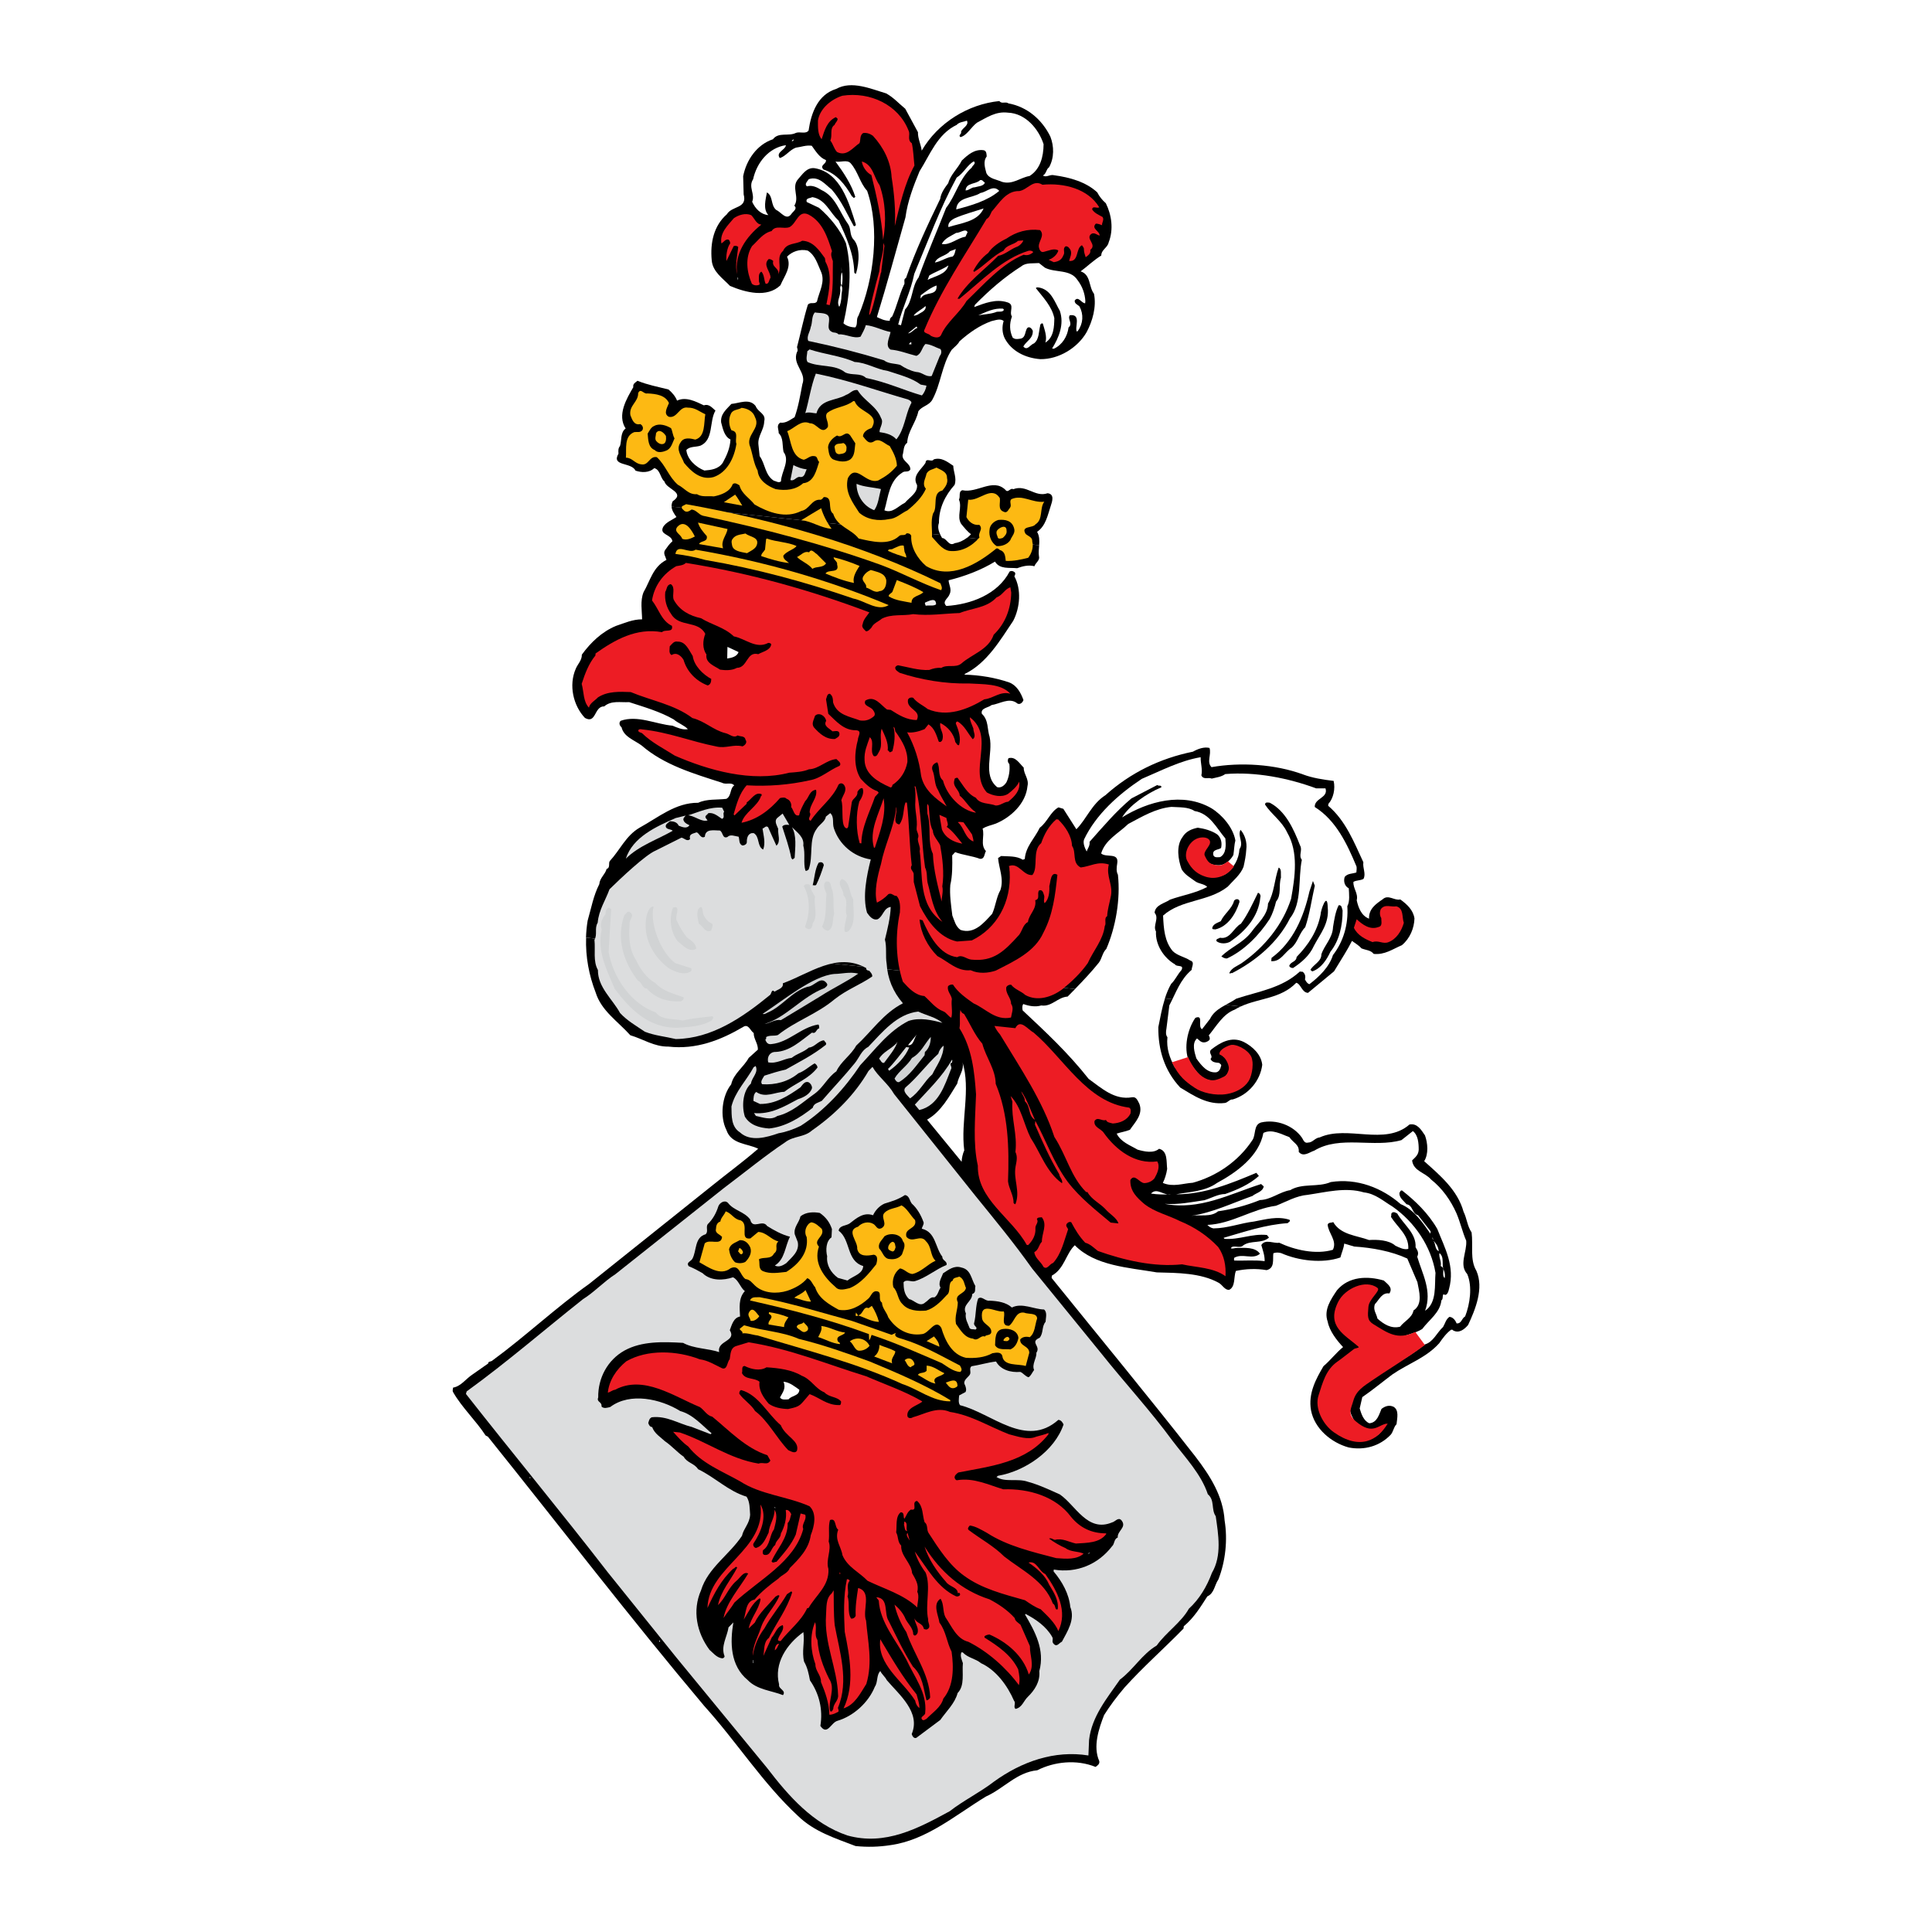 <?xml version="1.0" encoding="utf-8"?>
<!-- Generator: Adobe Illustrator 13.0.0, SVG Export Plug-In . SVG Version: 6.00 Build 14948)  -->
<!DOCTYPE svg PUBLIC "-//W3C//DTD SVG 1.0//EN" "http://www.w3.org/TR/2001/REC-SVG-20010904/DTD/svg10.dtd">
<svg version="1.0" id="Layer_1" xmlns="http://www.w3.org/2000/svg" xmlns:xlink="http://www.w3.org/1999/xlink" x="0px" y="0px"
	 width="192.756px" height="192.756px" viewBox="0 0 192.756 192.756" enable-background="new 0 0 192.756 192.756"
	 xml:space="preserve">
<g>
	<polygon fill-rule="evenodd" clip-rule="evenodd" fill="#FFFFFF" points="0,0 192.756,0 192.756,192.756 0,192.756 0,0 	"/>
	<path fill-rule="evenodd" clip-rule="evenodd" d="M107.26,98.677c-0.251,0.254-0.499,0.508-0.742,0.752
		c-1.004,0.062-1.58,1.042-2.629,0.886c-0.587,0.175-1.217,0.062-1.789-0.141c-0.131,0.13-0.114,0.438-0.068,0.635
		c2.333,2.188,4.495,4.192,6.586,6.834c1.279,0.915,2.572,2.143,4.336,1.83c0.437-0.072,0.555,0.363,0.715,0.643
		c0.413,1.065-0.431,1.854-0.938,2.605c-0.42,0.17-0.899,0.239-1.32,0.381c0.433,0.854,1.306,1.138,2.087,1.599
		c0.666,0.186,1.569,0.399,2.144-0.087c0.876,0.215,0.718,1.285,0.806,2.006c-0.078,0.515-0.22,0.974-0.431,1.401
		c1.022,0.439,2.013,0.044,2.99-0.018c2.317-0.633,4.535-2.107,5.948-4.258c0.365-0.53,0.089-1.529,0.87-1.758
		c1.509-0.343,3.223,0.29,4.084,1.543c0.119,0.204,0.25,0.57,0.593,0.466c0.473,0,0.687-0.473,1.168-0.517
		c2.787-1.249,6.476,0.868,8.956-1.286c0.774-0.155,1.176,0.545,1.545,1.087c0.276,0.76,0.372,1.863-0.082,2.572
		c1.562,1.397,3.329,2.866,3.929,5.038c0.335,0.676,0.372,1.438,0.803,2.073c0.171,1.298-0.188,2.711,0.477,3.823
		c0.766,1.739-0.097,3.856-0.829,5.415c-0.354,0.411-0.901,0.876-1.504,0.526c-0.036-0.098-0.139-0.035-0.181-0.064
		c-0.487,0.353-0.849,0.857-1.187,1.344c-1.291,1.457-3.156,2.067-4.667,3.114c-0.898,0.668-1.988,1.571-3.013,2.27l-0.26,1.133
		c0.156,0.517,0.369,1.225,0.959,1.476c0.789-0.062,0.968-0.872,1.217-1.435c0.361-0.272,0.756-0.419,1.206-0.208
		c0.558,0.346,0.359,1.104,0.292,1.74c-0.288,0.275-0.315,0.748-0.582,1.05c-1.094,1.145-2.635,1.573-4.189,1.268
		c-1.707-0.464-3.411-1.85-3.761-3.712c-0.297-1.668,0.495-3.128,1.246-4.399c0.704-0.593,1.255-1.341,1.954-1.904
		c-0.617-0.656-1.352-1.587-1.534-2.531c-0.424-1.184,0.328-2.245,0.92-3.132c1.168-1.395,3.047-1.456,4.679-0.977
		c0.343,0.346,0.948,0.69,0.554,1.289c-0.746-0.123-1.015,0.629-1.438,1.062c-0.228,0.57,0.155,0.962,0.249,1.448
		c0.606,0.538,1.361,1.043,2.261,0.807c0.413-0.552,1.21-0.893,1.331-1.615c0.968-0.633,0.56-1.908,0.394-2.827l-1.008-2.357
		c-1.583-0.736-3.514-1.082-5.303-1.199l-0.991-0.294c-0.052,0.491-0.262,0.919-0.383,1.385c-1.771,0.617-4.162,0.341-5.906-0.433
		c-0.276-0.077-0.535-0.079-0.781,0.011c-0.086,0.585,0.175,1.49-0.678,1.686c-1.022-0.179-2.098-0.128-3.063,0.08
		c-0.228,0.566-0.024,1.562-0.652,1.878c-0.457,0.069-0.703-0.523-1.086-0.708c-1.771-0.971-4.069-0.974-6.152-1.025
		c-2.886-0.494-6.145-0.646-8.181-2.709c-0.896,0.854-1.026,2.331-2.287,3.033l-0.023,0.231c4.763,5.907,9.683,11.854,14.325,17.797
		c1.522,1.983,2.779,3.989,2.933,6.397c0.316,1.933,0.092,4.069-0.622,5.889c-0.387,0.552-0.405,1.38-1.101,1.686
		c-0.678,1.046-1.313,2.118-2.35,2.982l-0.027,0.232c-2.02,2.062-4.029,3.821-5.882,5.877c-0.757,0.895-1.442,1.795-2.041,2.751
		c-0.521,1.344-1.136,3.127-0.482,4.595c0.062,0.291-0.191,0.454-0.37,0.578c-1.912-0.771-4.117-0.527-5.821,0.337
		c-2.034,0.189-3.321,1.81-5.114,2.616c-3.088,1.882-5.934,4.355-9.542,4.853c-1.11,0.171-2.25,0.215-3.471,0.088
		c-2.031-0.781-4.118-1.428-5.733-2.997c-3.5-3.236-6.122-7.4-9.374-10.993c-7.44-8.842-14.298-17.791-21.574-26.855l-0.227-0.116
		c-0.937-1.453-2.363-2.786-3.244-4.326c-0.082-0.128-0.015-0.309,0-0.45c0.796-0.132,1.279-0.888,1.942-1.315l1.562-1.094
		c-0.022-0.236,0.302-0.156,0.436-0.309c3.209-2.343,6.417-5.348,9.62-7.617l12.246-9.787c1.607-1.3,3.12-2.397,4.635-3.713
		c-1.082-0.537-2.686-0.424-3.173-1.87c-0.667-1.326-0.451-3.393,0.48-4.553c0.23-1.063,1.246-1.718,1.747-2.637l0.916-0.828
		c0.018-0.618-0.431-1.068-0.417-1.656c-0.334-0.204-0.518-0.96-1.053-0.607c-2.25,1.326-4.697,2.278-7.461,1.962
		c-1.424,0.021-2.53-0.762-3.794-1.13c-1.25-1.391-2.897-2.44-3.464-4.275c-0.661-1.704-1.015-3.545-0.951-5.463L107.26,98.677
		L107.26,98.677z"/>
	<path fill-rule="evenodd" clip-rule="evenodd" d="M123.79,100.417c-0.204,0.091-0.405,0.195-0.6,0.315
		c-1.156,0.422-1.833,1.652-2.593,2.572c0.083,0.127,0.157,0.323,0.045,0.476c-0.238,0.215-0.602,0.316-0.889,0.099l-0.327-0.273
		c-0.547,0.487-0.241,1.399-0.067,1.988c0.477,0.687,1.084,1.464,1.964,1.391c0.291-0.04,0.439-0.334,0.49-0.589
		c0.112-0.155-0.109-0.297-0.199-0.352c-0.327-0.033-0.707-0.051-0.837-0.399c0.319-0.32-0.271-0.57,0.052-0.92
		c0.903-0.708,2.037-1.369,3.26-0.77c0.876,0.447,1.739,1.25,1.845,2.281c-0.191,1.568-1.358,2.986-2.947,3.458
		c-0.304-0.032-0.484,0.305-0.773,0.349c-1.752,0.218-3.126-0.734-4.46-1.536c-1.58-1.683-2.214-3.793-2.187-6.037
		c0.188-0.931,0.364-1.922,0.66-2.853L123.79,100.417L123.79,100.417z"/>
	<path fill-rule="evenodd" clip-rule="evenodd" d="M67.006,50.548c-0.011-0.167,0.02-0.338,0.102-0.527
		c1.328-0.9-0.63-1.202-0.812-1.98c-0.436-0.355-0.397-1.158-1.019-1.34c-0.503,0.491-1.28,0.458-1.874,0.254
		c-0.411-0.875-2.449-0.399-1.697-1.696c-0.018-0.287-0.042-0.527,0.153-0.766c0.178-0.574,0.021-1.352,0.561-1.74
		c-0.877-1.352,0.1-2.983,0.763-4.12c-0.056-0.359,0.193-0.454,0.423-0.643c1,0.411,2.002,0.592,3.088,0.868
		c0.327,0.272,0.688,0.668,0.855,1.112c0.897-0.429,1.887,0.102,2.679,0.472c0.518-0.186,0.848,0.276,1.153,0.523
		c-0.635,1.071-0.164,2.899-1.483,3.494c-0.465,0.167-1.095,0.051-1.422,0.443c0.092,0.934,0.96,1.711,1.8,2.042
		c0.67-0.051,1.415-0.139,1.838-0.782c0.383-0.698,0.721-1.441,0.766-2.314c-0.632-0.305-0.763-1.101-0.933-1.711
		c-0.079-0.839,0.536-1.297,1.022-1.838c0.789-0.062,1.793-0.592,2.418,0.207c0.242,0.644,1.061,0.752,0.859,1.537
		c-0.022,0.876-0.676,1.468-0.576,2.336l0.12,1.126c0.579,0.796,0.512,1.856,1.402,2.448c0.231,0.044,0.491,0.265,0.725,0.076
		c0.029-0.948,0.93-2.063,0.26-2.935c-0.144-0.632,0.009-1.399-0.487-1.878c0.015-0.382-0.274-0.763,0.157-1.05
		c0.561,0.08,0.979-0.28,1.433-0.542c0.367-1.024,0.557-2.147,0.77-3.284c0.457-1.188-1.027-1.933-0.539-3.211
		c0.132-0.152,0.036-0.353,0.007-0.498c0.345-1.29,0.653-2.844,1.082-4.225c0.249-0.327,0.688,0.004,0.911-0.331
		c0.227-1.021,0.875-1.994,0.369-3.044c-0.327-0.723-0.547-1.573-1.302-2.034c-0.788-0.178-1.555,0.098-2.057,0.614
		c0.509,1.028-0.305,1.983-0.655,2.848c-1.32,1.286-3.493,0.723-5.033,0.065c-0.728-0.763-1.726-1.413-1.822-2.542
		c-0.17-1.748,0.202-3.462,1.506-4.603c0.517-0.872,2.072-0.545,1.678-1.984l-0.049-1.809c0.312-1.602,1.351-3.153,2.973-3.694
		c0.554-0.745,1.569-0.258,2.294-0.636c0.397-0.149,1.004,0.152,1.262-0.243c0.256-1.755,0.923-3.579,2.759-4.145
		c1.537-0.861,3.482,0.007,4.977,0.45c0.742,0.407,1.269,1.01,1.906,1.53l1.268,2.339c-0.019,0.636,0.301,1.217,0.376,1.842
		c1.622-2.793,4.639-4.636,7.751-4.948c0.229,0.331,0.618,0.015,0.902,0.233c1.885,0.342,3.362,1.638,4.181,3.312
		c0.376,0.963,0.395,2.125-0.13,3.066c-0.31,0.207-0.257,0.639-0.611,0.814c0.332,0.247,0.702-0.138,1.12-0.022
		c1.566,0.211,3.177,0.665,4.3,1.708c0.199,0.399,0.511,0.788,0.858,1.086c0.567,1.148,0.795,2.594,0.277,3.916
		c-0.1,0.512-0.741,0.73-0.731,1.297c-0.73,0.447-1.394,1.086-2.062,1.583c1.034,0.328,0.788,1.534,1.332,2.231
		c0.263,1.307-0.146,2.731-0.735,3.835c-0.898,1.566-2.776,2.718-4.621,2.692c-1.509-0.113-2.879-0.803-3.554-2.085
		c-0.252-0.524-0.283-1.141-0.104-1.718c-0.325-0.295-0.844-0.062-1.234,0.015c-1.157,0.424-2.18,1.122-3.173,2.012
		c-0.153,0.32-0.51,0.563-0.777,0.847c-0.987,1.482-1.075,3.443-1.949,5.01c-0.344,0.56-1.012,0.606-1.373,1.111
		c-0.238,1.141-1.064,1.998-1.117,3.157c-0.405,0.269-0.324,0.821-0.46,1.232c-0.041,0.635,0.796,0.795,0.773,1.435
		c-0.198,0.309-0.532,0.109-0.762,0.276c-1.37,0.85-1.419,2.409-1.824,3.789c0.796,0.345,1.374-0.425,2.05-0.756
		c0.458-0.545,1.286-0.98,1.205-1.77c-0.542-0.933,0.476-1.587,0.848-2.211c0.039-0.567,0.617-0.004,0.819-0.342
		c0.764-0.25,1.395,0.265,1.949,0.636c0.008,0.588,0.369,1.245,0.131,1.907c-0.939,1.042-1.571,2.325-1.561,3.796
		c-0.155,0.407-0.036,0.818,0.146,1.188L67.006,50.548L67.006,50.548z"/>
	<path fill-rule="evenodd" clip-rule="evenodd" d="M96.501,53.646c0.143-0.109,0.271-0.229,0.377-0.352
		c-0.332-0.225-0.689-0.665-0.983-1.028c-0.465-0.759,0.124-1.625-0.22-2.419c0.174-0.312-0.083-0.792,0.336-0.938
		c1.483,0.323,3.049-1.243,4.295-0.043c0.268,0.381,0.476-0.236,0.788-0.058c1.31-0.505,2.165,0.842,3.422,0.403
		c0.727,0.08,0.458,0.832,0.316,1.268c-0.312,0.937-0.494,1.987-1.36,2.583c0.241,0.417,0.237,0.875,0.203,1.34L96.501,53.646
		L96.501,53.646z"/>
	<path fill-rule="evenodd" clip-rule="evenodd" d="M103.676,54.401c-0.025,0.378-0.074,0.763-0.015,1.123
		c0.102,0.389-0.349,0.629-0.457,0.97c-0.575-0.156-1.183-0.004-1.726,0.196c-0.799-0.08-1.723,0.13-2.209-0.658
		c-1.392,0.854-3.021,1.464-4.628,1.864c0.022,0.45,0.353,0.912,0.09,1.406c-0.115,0.392-0.787,0.701-0.313,1.155
		c2.432-0.149,5.122-1.148,6.312-3.437c0.152-0.083,0.315-0.066,0.469,0.047c0.155,0.083,0.086,0.315,0.003,0.429
		c0.716,1.304,0.574,3.117-0.111,4.442c-1.295,1.929-2.623,4.207-4.798,5.282c-0.029,0.048-0.079,0.065-0.061,0.091
		c1.47,0.033,3.078,0.298,4.451,0.774c0.732,0.269,1.172,1.024,1.428,1.762c-0.103,0.298-0.438,0.548-0.714,0.258
		c-0.756-0.504-1.647,0.113-2.471,0.24c-0.312,0.272-1.118,0.284-0.966,0.869c0.691,0.643,0.522,1.547,0.777,2.311
		c0.363,1.7-0.733,3.792,0.75,5.009c0.394,0.116,0.734-0.182,0.93-0.494c0.247-0.516,0.365-1.191,0.287-1.82
		c-0.174-0.135-0.191-0.396-0.081-0.574c0.684-0.188,1.04,0.465,1.515,0.941c-0.021,0.635,0.547,1.122,0.375,1.841
		c-0.161,1.737-1.655,3.121-3.171,3.746c-0.44,0.167-0.898,0.236-1.308,0.501c0.23,0.759-0.261,1.584,0.334,2.241
		c-0.171,0.265-0.111,0.818-0.603,0.767c-0.799-0.298-1.692-0.371-2.466-0.665l-0.298,0.323c0.021,0.951,0.028,2.045-0.188,2.946
		c-0.082,1.014,0.074,1.998,0.202,3.055c0.207,0.498,0.312,1.079,0.82,1.438c1.373,0.454,2.325-0.701,3.154-1.609
		c0.343-0.748,0.413-1.646,0.817-2.358c0.38-1.126-0.132-2.125-0.229-3.204l0.303-0.204c0.753,0.054,1.522-0.029,2.166,0.371
		l0.197-0.072c0.086-1.25,1.002-2.079,1.492-3.118c0.77-0.581,1.067-1.598,1.87-2.034l0.485,0.145l1.3,2.038
		c1.008-1.01,1.526-2.521,2.896-3.396c2.514-2.248,5.438-3.672,8.732-4.344c0.503-0.28,1.1-0.505,1.654-0.374
		c0.215,0.661-0.313,1.391,0.199,1.918c2.875-0.505,6.317-0.305,9.125,0.723c0.955,0.363,2.009,0.519,3.063,0.65
		c0.177,0.777-0.017,1.733-0.526,2.293l-0.021,0.188c1.761,1.489,2.599,3.687,3.511,5.634c-0.086,0.584,0.283,1.144,0.014,1.66
		c-0.327,0.182-0.699,0.117-1.004,0.298c-0.046,0.661,0.499,1.144,0.327,1.838c0.163,0.727,0.457,1.54,1.23,1.834
		c-0.039-0.974,0.678-1.467,1.366-1.94c0.555-0.512,1.169,0.171,1.751,0.019c0.686,0.497,1.291,1.061,1.415,1.9
		c-0.031,0.97-0.446,1.995-1.256,2.666c-0.94,0.4-1.714,0.982-2.814,0.869c-0.29-0.389-0.814-0.374-1.225-0.556
		c-0.273-0.316-0.609-0.49-0.94-0.741c-0.45,0.9-1.012,1.747-1.529,2.612l-0.26,0.424l-2.595,2.147
		c-0.614-0.016-0.713-0.905-1.178-1.003c-1.531,1.591-3.696,1.518-5.538,2.361l-7.563-0.8c0.16-0.509,0.361-0.998,0.618-1.449
		c0.425-0.406,0.621-0.93,1.024-1.366c0.323-0.607-0.469-0.287-0.631-0.582c-1.114-0.642-1.974-1.943-1.903-3.287
		c-0.344-0.578,0.35-1.312-0.138-1.864c0.06-0.799,1.049-0.956,1.536-1.308c1.231-0.44,2.534-0.636,3.713-1.268
		c-0.276-0.312-0.823-0.301-1.176-0.552c-0.485-0.36-1.09-0.684-1.387-1.239c-0.327-0.934-0.566-2.289,0.1-3.186
		c0.346-0.582,0.915-0.81,1.522-0.934c0.65,0.091,1.367,0.284,1.923,0.655c0.412,0.327,0.52,0.882,0.401,1.369
		c-0.261,0.21-0.915,0.116-0.766,0.723c0.114,0.276,0.454,0.189,0.668,0.189c0.651-0.356,0.58-1.243,0.528-1.864
		c-0.906-1.064-1.545-2.488-3.08-2.739c-0.621-0.425-1.552-0.356-2.305-0.41c-1.556,0.145-2.925,0.97-4.306,1.703
		c-1.001,0.963-2.297,1.584-2.704,2.943c0.521,0.458,1.792-0.145,1.604,0.999c-0.067,0.396-0.107,0.796,0.07,1.123
		c0.265,2.445-0.216,5.213-1.156,7.397c-0.394,0.38-0.433,0.948-0.737,1.365c-0.714,0.894-1.556,1.787-2.387,2.641l-48.79-5.129
		c0.018-0.556,0.07-1.119,0.163-1.689c0.372-1.286,0.57-2.478,1.164-3.644c0.042-0.614,0.578-0.959,0.73-1.515
		c0.394-0.127,0.156-0.578,0.32-0.795c1.019-1.101,1.591-2.511,2.957-3.317c1.889-1.035,3.607-2.514,5.859-2.492
		c0.874-0.407,1.878-0.276,2.815-0.393c0.529-0.298,0.32-1.01,0.781-1.34c-0.316-0.363-0.826-0.04-1.227-0.269
		c-2.847-0.915-5.765-1.769-8.005-3.709c-0.748-0.556-1.785-0.854-2.012-1.827c-0.22-0.163-0.284-0.479-0.075-0.646
		c1.673-0.585,3.496,0.345,5.162,0.493c0.481,0.193,0.975,0.436,1.529,0.349c-0.294-0.359-0.981-0.599-1.413-0.977
		c-1.366-0.781-2.932-1.232-4.445-1.723c-0.859,0.051-1.782-0.189-2.484,0.425c-1.018-0.036-0.783,1.792-1.924,1.152
		c-1.153-1.213-1.653-3.258-0.904-4.933c0.19-0.454,0.606-0.814,0.596-1.384c0.884-1.213,1.994-2.281,3.407-2.866
		c0.859-0.291,1.68-0.658,2.603-0.654c-0.007-0.829-0.207-1.849,0.146-2.71c0.667-1.137,0.93-2.533,2.285-3.222
		c-0.085-0.316-0.361-0.654-0.134-0.984c0.22-0.309,0.446-0.64,0.729-0.872c-0.089-0.72-1.357-0.618-0.914-1.45
		c0.313-0.487,0.877-0.665,1.313-0.974c-0.232-0.327-0.461-0.657-0.484-1.035l26.817,2.815c0.052,0.109,0.112,0.211,0.172,0.316
		c0.494,0.025,0.661,0.901,1.271,0.512c0.43-0.054,0.877-0.269,1.234-0.545L103.676,54.401L103.676,54.401z"/>
	<path fill-rule="evenodd" clip-rule="evenodd" fill="#FFFFFF" d="M104.119,14.388c-0.01,1.253-0.33,2.499-1.399,3.171
		c-0.94,0.16-1.682,0.89-2.74,0.588c-0.543-0.248-1.295-0.301-1.567-0.875c-0.135-0.512-0.353-1.174,0.031-1.661
		c-0.022-0.236-0.008-0.588-0.334-0.628c-0.891-0.113-1.544,0.458-2.151,1.035c-0.39,0.789-1.121,1.399-1.351,2.252
		c-0.359,0.483-0.717,0.966-0.806,1.577c-1.243,2.569-2.46,5.145-3.411,7.891c-0.324,0.134-0.028,0.494-0.22,0.712
		c-0.458,0.995-0.696,2.132-1.157,3.124c-0.153,0.106-0.264,0.237-0.235,0.429c-0.525,0.014-0.903-0.189-1.29-0.371
		c1.012-3.284,1.907-6.63,2.848-9.942c0.215-1.617,0.804-3.146,1.406-4.599c1.049-1.646,1.763-3.702,3.712-4.635
		c0.241-0.284,0.671-0.287,1.015-0.418c0.234,0.476-0.452,0.716-0.586,1.101c0.09,0.247-0.32,0.327-0.06,0.542
		c0.632-0.145,1.082-1.024,1.647-1.438c0.978-0.516,1.876-1.155,3.091-1.003C102.333,11.308,103.64,12.888,104.119,14.388
		L104.119,14.388z"/>
	<path fill-rule="evenodd" clip-rule="evenodd" fill="#FFFFFF" d="M79.201,13.927c-0.009,0.091-0.106,0.105-0.16,0.171
		C78.925,14.061,79.134,13.894,79.201,13.927L79.201,13.927z"/>
	<path fill-rule="evenodd" clip-rule="evenodd" fill="#FFFFFF" d="M96.952,16.716c-1.256,1.123-1.571,2.75-2.556,4.021
		c-0.909,2.325-1.905,4.588-2.747,6.942c-0.713,0.922-0.554,2.336-1.353,3.204l-0.405,1.569l-0.276-0.076
		c0.413-1.689,1.242-3.259,1.601-5.049c1.356-3.226,2.559-6.536,4.231-9.609c0.711-0.447,1.057-1.264,1.711-1.621
		C97.42,16.313,97.022,16.509,96.952,16.716L96.952,16.716z"/>
	<path fill-rule="evenodd" clip-rule="evenodd" fill="#FFFFFF" d="M82.403,15.968c0.074,0.411-0.67,0.498-0.242,0.949
		c1.31,0.396,2.166,1.507,2.847,2.692c0.096-0.015,0.1,0.174,0.222,0.12l0.105-0.087c-0.391-1.249-1.146-2.394-1.976-3.523
		c0.51,0.098,1.134-0.214,1.5,0.156c0.762,0.861,0.91,1.943,1.655,2.761c1.291,3.738,0.688,8.794-0.859,12.453
		c-0.276,0.37-0.039,0.824-0.312,1.173c-0.429,0.004-0.912-0.142-1.191-0.407c0.618-2.713,0.879-5.409,0.247-7.992
		c-0.547-1.311-1.578-2.579-2.686-3.53l-1.221-0.578c-0.145-0.417,0.347-0.367,0.55-0.487c1.33,0.211,1.734,1.537,2.623,2.339
		c0.774,1.646,1.526,3.313,1.566,5.191c0.042,0.055,0.124,0.178,0.184,0.069c0.334-1.155,0.394-2.721-0.284-3.4
		c-0.383-0.443-0.196-1.065-0.528-1.526c-0.848-1.181-1.231-2.739-2.655-3.386c-0.402-0.254-0.919-0.52-1.431-0.363
		c-0.313-0.199,0.054-0.516,0.17-0.715c1.03-0.342,1.647,0.551,2.287,1.024c0.993,1.144,1.543,2.463,2.199,3.644
		c0.115,0.062,0.242-0.047,0.208-0.167c-0.658-2.085-1.513-5.234-4.178-5.608c-0.754-0.033-1.13,0.617-1.583,1.112
		c-0.704,0.803,0.188,1.801-0.373,2.641c0.347,0.297-0.107,0.56-0.274,0.799c-0.507,0.755-1.05-0.178-1.526-0.371
		c-0.588-0.487-0.283-1.38-0.93-1.754c-0.124,0.694-0.412,1.66,0.142,2.263c-0.73-0.051-1.31-0.636-1.615-1.33
		c0.316-0.773-0.416-1.467,0.093-2.245c0.365-1.667,1.565-3.154,3.273-3.4c-0.051,0.49-1.044,0.697-0.61,1.286
		c0.588-0.174,0.99-0.82,1.604-1.039c0.529-0.065,1.026-0.272,1.585-0.189C81.38,15.078,81.764,15.736,82.403,15.968L82.403,15.968z
		"/>
	<path fill-rule="evenodd" clip-rule="evenodd" fill="#ED1C24" d="M87.756,18.475c0.585,1.675,0.695,3.561,0.354,5.468
		c-0.173-2.224-0.638-4.36-1.173-6.478c-0.495-0.244-0.903-0.875-0.948-1.355C87.117,16.44,87.157,17.654,87.756,18.475
		L87.756,18.475z"/>
	<path fill-rule="evenodd" clip-rule="evenodd" fill="#FFFFFF" d="M98.265,18.228c-0.155,0.363-0.677,0.356-1.024,0.461
		c-0.326-0.011-0.575,0.32-0.906,0.309c0.059-0.799,1.008-0.581,1.457-1.031C98.034,17.919,98.109,18.141,98.265,18.228
		L98.265,18.228z"/>
	<path fill-rule="evenodd" clip-rule="evenodd" fill="#FFFFFF" d="M99.696,19.045c-1.196,1.01-2.809,1.457-4.295,1.849
		c0.085-1.275,1.604-1.094,2.424-1.645C98.449,19.172,99.079,18.384,99.696,19.045L99.696,19.045z"/>
	<path fill-rule="evenodd" clip-rule="evenodd" fill="#FFFFFF" d="M98.134,20.799c-0.588,1.337-2.26,1.446-3.511,1.86
		c-0.077-0.415,0.26-0.687,0.587-0.864C96.154,21.374,97.205,21.105,98.134,20.799L98.134,20.799z"/>
	<path fill-rule="evenodd" clip-rule="evenodd" fill="#FFFFFF" d="M96.324,23.619c-0.798,0.109-1.515,0.865-2.356,0.727
		c0.249-0.566,0.965-0.825,1.422-1.108c0.401,0.019,0.952-0.494,1.144-0.069L96.324,23.619L96.324,23.619z"/>
	<path fill-rule="evenodd" clip-rule="evenodd" fill="#FFFFFF" d="M95.047,25.595c-0.625,0.076-1.116,0.476-1.771,0.599
		c0.231-0.617,1.086-0.621,1.497-1.125l0.59-0.222C95.299,25.006,95.281,25.409,95.047,25.595L95.047,25.595z"/>
	<path fill-rule="evenodd" clip-rule="evenodd" fill="#ED1C24" d="M87.905,27.215c-0.191,0.025-0.191-0.207-0.152-0.345
		c0.04-0.851,0.465-1.708,0.372-2.642l0.111,0.294L87.905,27.215L87.905,27.215z"/>
	<path fill-rule="evenodd" clip-rule="evenodd" fill="#FFFFFF" d="M104.25,26.707c1.012,0.53,2.521,0.124,3.24,1.217
		c0.498,0.646,0.754,1.362,0.796,2.125l-0.022,0.211c-0.379-0.019-0.681-0.763-1.039-0.276c-0.036,0.327,0.312,0.411,0.479,0.596
		c0.419,0.777,0.369,1.696-0.159,2.426l-0.101,0.081c-0.271-0.356,0.495-1.795-0.706-1.635c-0.276,0.349,0.338,0.839-0.127,1.217
		c-0.117,0.89-0.61,1.718-1.457,2.122l-0.188-0.018c0.682-1.09,1.229-2.434,0.774-3.76c-0.521-0.908-0.871-2.107-2.08-2.329
		c-0.118-0.01-0.23-0.051-0.315,0.062c0.732,0.93,1.592,1.806,1.845,2.99c-0.015,0.832-0.036,1.918-0.897,2.445
		c0.202-0.57-0.078-1.29-0.251-1.9c-0.112-0.058-0.265,0.044-0.257,0.185c-0.16,0.625-0.093,1.366-0.614,1.788
		c-0.39,0.127-0.674,0.785-1.075,0.315c0.319-0.563,0.987-0.798,0.944-1.562c-0.074-0.199-0.326-0.483-0.535-0.294
		c-0.271,0.306-0.133,1.028-0.754,1.083c-0.291,0.04-0.507,0.065-0.723-0.124c-0.31-0.672-0.331-1.362-0.067-2.096
		c-0.327-0.482,0.343-1.195-0.487-1.424c-1.126-0.355-2.24,0.099-3.276,0.483l0.071-0.225c1.487-1.508,2.923-2.754,4.649-3.854
		c0.464-0.374,1.141-0.258,1.74-0.312L104.25,26.707L104.25,26.707z"/>
	<path fill-rule="evenodd" clip-rule="evenodd" fill="#FFFFFF" d="M94.623,26.478c-0.211,0.901-1.348,1.064-2.073,1.442l0.165-0.436
		C93.297,27.121,94.035,26.888,94.623,26.478L94.623,26.478z"/>
	<polygon fill-rule="evenodd" clip-rule="evenodd" fill="#FFFFFF" points="83.958,27.11 83.961,26.612 83.972,26.971 83.958,27.11 	
		"/>
	<path fill-rule="evenodd" clip-rule="evenodd" fill="#ED1C24" d="M87.923,27.044c-0.309,1.37-0.963,4.421-1.193,4.363
		c-0.112-0.062,0.639-3.088,1.015-4.399L87.923,27.044L87.923,27.044z"/>
	<path fill-rule="evenodd" clip-rule="evenodd" fill="#FFFFFF" d="M83.969,28.458c-0.16-0.058-0.071-1.021-0.004-1.272
		C84.107,27.182,84.073,28.443,83.969,28.458L83.969,28.458z"/>
	<path fill-rule="evenodd" clip-rule="evenodd" fill="#FFFFFF" d="M93.439,28.483c0.095,1.129-1.172,0.544-1.555,1.264l-0.047-0.004
		l0.028-0.283C92.331,29.108,92.899,28.668,93.439,28.483L93.439,28.483z"/>
	<path fill-rule="evenodd" clip-rule="evenodd" fill="#FFFFFF" d="M83.958,29.46c0.003,0.432-0.146,1.145-0.238,1.137
		c-0.312-0.65,0.231-1.01,0.1-1.885l0.075-0.258C84.16,28.653,83.955,29.159,83.958,29.46L83.958,29.46z"/>
	<polygon fill-rule="evenodd" clip-rule="evenodd" fill="#FFFFFF" points="73.625,27.967 73.565,27.629 73.643,27.782 
		73.625,27.967 	"/>
	<path fill-rule="evenodd" clip-rule="evenodd" fill="#FFFFFF" d="M100.158,30.899c-0.104,0.319-0.606,0.105-0.859,0.265
		c-0.539,0.181-1.136,0.189-1.69,0.298c0.819-0.367,1.57-0.738,2.465-0.668L100.158,30.899L100.158,30.899z"/>
	<path fill-rule="evenodd" clip-rule="evenodd" fill="#FFFFFF" d="M91.522,31.414c-0.121,0.011-0.228,0.116-0.366,0.059
		c0.327-0.396,0.795-0.582,1.189-0.941C92.438,31.015,91.877,31.167,91.522,31.414L91.522,31.414z"/>
	<path fill-rule="evenodd" clip-rule="evenodd" fill="#DCDDDE" d="M82.697,31.651c0.129,0.581-0.347,1.264,0.435,1.514
		c0.208,0.022,0.397,0.04,0.525,0.196c0.741-0.062,1.491,0.465,2.201,0.229c0.187-0.382,0.414-0.734,0.525-1.152
		c0.894,0.095,1.607,0.523,2.467,0.687c-0.075,0.49-0.596,1.384,0.003,1.754c0.871,0.069,1.71,0.414,2.567,0.625
		c0.518-0.181,0.539-0.817,0.908-1.184c0.564,0.037,1.008,0.342,1.509,0.512c0.126,0.182,0.09,0.512-0.065,0.661l-0.816,2.02
		c-0.607,0.127-0.923-0.385-1.558-0.404c-0.536-0.105-1.147-0.399-1.587-0.704c-0.529-0.153-1.177-0.102-1.612-0.454
		c-2.459-0.755-4.973-1.399-7.552-1.936c-0.216-0.425,0.167-0.905,0.238-1.374c0.194-0.476,0.071-1.108,0.417-1.471
		C81.811,31.27,82.56,31.16,82.697,31.651L82.697,31.651z"/>
	<path fill-rule="evenodd" clip-rule="evenodd" fill="#FFFFFF" d="M91.525,32.719c-0.312,0.062-0.577,0.53-0.934,0.541l0.855-0.69
		L91.525,32.719L91.525,32.719z"/>
	<path fill-rule="evenodd" clip-rule="evenodd" fill="#FFFFFF" d="M90.948,34.364l-0.279-0.029l0.161-0.171
		C91.021,34.113,90.858,34.332,90.948,34.364L90.948,34.364z"/>
	<path fill-rule="evenodd" clip-rule="evenodd" fill="#DCDDDE" d="M85.264,36.115c1.179,0.054,2.154,0.723,3.322,0.897
		c1.12,0.377,2.348,0.671,3.27,1.358l0.578,0.109c-0.054,0.327-0.214,0.716-0.457,0.974c-1.677-0.472-3.451-1.311-5.574-1.747
		c-0.563-0.534-1.404-0.218-2.08-0.552c-1.046-0.843-2.553-0.483-3.754-1.032c-0.204-0.309-0.015-0.785-0.029-1.072l0.231-0.189
		C82.212,35.345,83.884,35.498,85.264,36.115L85.264,36.115z"/>
	<path fill-rule="evenodd" clip-rule="evenodd" fill="#DCDDDE" d="M90.587,39.853c0.178,0.088,0.487,0.236,0.271,0.476
		c-0.542,1.104-0.613,2.521-1.427,3.506c-0.426-0.476-1.046-0.636-1.678-0.723c-0.025-0.429,0.454-0.927,0.148-1.406
		c-0.464-1.213-1.714-1.722-2.339-2.783c-0.465-0.098-0.773,0.367-1.142,0.472c-0.986,0.607-2.577,0.389-2.964,1.846
		c-0.309-0.007-0.789-0.178-1.113-0.022c0.365-1.242,0.57-2.717,1.053-3.945C84.743,37.953,87.703,39.036,90.587,39.853
		L90.587,39.853z"/>
	<path fill-rule="evenodd" clip-rule="evenodd" fill="#FDB913" d="M85.279,40.031c0.357,1.126,2.577,1.194,1.688,2.666
		c-0.369,0.127-0.844,0.363-0.87,0.835c0.274,0.313,0.53,0.814,1.055,0.534c0.592-0.436,1.072,0.208,1.615,0.433
		c0.361,0.629,0.7,1.257,0.718,1.973c-0.594,0.693-1.056,1.024-1.86,1.463c-1.275,0.411-2.187-1.769-3.035-0.225
		c-0.334,1.384,0.479,2.419,1.132,3.44c0.781,0.697,1.927,0.865,2.968,0.643c0.718-0.043,1.224-0.585,1.845-0.875
		c0.756-0.606,1.47-1.311,1.843-2.154c-0.425-0.494-0.042-0.973,0.062-1.507c0.209-0.407,0.637-0.41,0.989-0.606
		c0.401,0.229,1.072,0.396,1.054,1.031c0.134,0.516-0.167,0.908-0.465,1.257c-1.067,0.222-0.411,1.642-0.93,2.296
		c-0.246,0.781-0.067,1.559-0.102,2.336c0.492,0.505,0.959,1.239,1.703,1.388c1.191,0.153,2.275-0.447,3.034-1.337
		c-0.188-0.498,0.416-0.813-0.013-1.257c-0.625,0.073-1.057-0.327-1.291-0.777l0.181-1.736c1.122,0.164,2.308-1.442,3.148-0.167
		c0.093,0.458-0.238,1.137,0.377,1.365c0.358,0.204,0.471-0.207,0.635-0.381c0.216-0.261-0.1-0.624,0.138-0.864
		c1.094-0.501,2.067,0.385,3.292,0.254c-0.494,0.636-0.09,1.766-0.878,2.252c-0.259,0.403-1.507,0.127-0.979,0.963
		c0.284,0.247,0.683,0.309,0.656,0.76c0.156,0.562-0.084,1.224-0.406,1.616c-0.732,0.186-1.457,0.345-2.239,0.312
		c-0.051-0.389-0.051-0.861-0.48-1.05c-0.167-0.014-0.237-0.24-0.458-0.189c-1.917,1.577-4.597,3.167-7.01,1.751
		c-0.871-0.756-1.538-1.845-1.484-3.022c-0.098-0.204-0.259-0.266-0.473-0.24c-0.153,0.316-0.552,0.037-0.766,0.298
		c-1.047,0.934-2.687,0.523-4.008,0.217c-0.728-0.951-2.132-1.169-2.537-2.47c-0.618-0.443,0.06-1.704-0.941-1.664
		c-0.081,0.109-0.219,0.287-0.361,0.269c-0.846-0.066-1.073,0.98-1.87,1.111c-1.555,0.806-3.31,0.149-4.675-0.639
		c-0.501-0.643-1.288-1.058-1.506-1.911c-0.18-0.113-0.443-0.309-0.674-0.12c-0.272,0.777-1.182,1.086-1.885,1.224
		c-0.607-0.062-1.169,0.094-1.682-0.222c-0.837,0.076-1.26-0.628-1.894-0.934c-0.914-0.785-1.219-1.933-2.105-2.757
		c-0.766-0.152-0.802,0.887-1.591,0.708c-0.588-0.062-0.878-0.661-1.497-0.658c0.072-0.89-0.203-2.128,0.812-2.543
		c0.294-0.065,0.653,0.095,0.855-0.243c0.096-0.25-0.046-0.458-0.223-0.567c-0.632,0.145-0.811-0.417-0.998-0.89
		c-0.16-0.963,0.799-1.315,0.774-2.194c0.249-0.567,0.558,0.131,0.922,0.025c0.874,0.044,1.786,0.164,2.154,0.959
		c-0.138,0.392-0.614,1.075-0.004,1.376c0.859,0.163,1.016-1.079,1.897-0.916c0.715-0.018,1.167,0.411,1.734,0.658
		c-0.164,0.882,0.026,2.234-1,2.529c-0.51-0.128-1.157-0.266-1.477,0.294c-0.503,0.727,0.136,1.391,0.356,2.03
		c0.692,0.829,1.64,1.759,2.931,1.42c1.352-0.451,2.073-1.893,2.293-3.316c-0.184-0.494,0.292-1.199-0.496-1.355
		c-0.26-0.477-0.309-1.126-0.067-1.62c0.19-0.479,0.73-0.396,1.083-0.621c0.589,0.062,1.15,0.359,1.33,0.922
		c0.631,1.181-1.018,1.769-0.462,3.011c0.25,0.785,0.331,1.599,0.729,2.329c0.086,0.981,0.998,1.551,1.796,1.85
		c1.026,0.178,2.009,0.068,2.743-0.589c1.101-0.102,1.324-1.333,1.598-2.132c-0.22-0.167-0.129-0.563-0.483-0.574
		c-0.443-0.068-0.646,0.266-1.061,0.364c-1.268-0.324-1.228-1.86-1.644-2.853c0.714-0.257,1.38-1.18,2.265-0.784
		c0.692-0.043,1.153,1.217,1.786,0.381c0.127-0.512-0.367-1.013-0.067-1.406c0.779-0.628,1.816-0.57,2.615-1.195L85.279,40.031
		L85.279,40.031z"/>
	<path fill-rule="evenodd" clip-rule="evenodd" d="M85.335,44.23c-0.082,0.563-0.031,1.185-0.451,1.566
		c-0.464,0.381-1.209,0.254-1.71,0.058c-0.477-0.192-0.487-0.788-0.559-1.221c0.026-0.498,0.453-0.948,0.903-1.184
		c0.51,0.338,0.844-0.578,1.306-0.007L85.335,44.23L85.335,44.23z"/>
	<path fill-rule="evenodd" clip-rule="evenodd" fill="#FDB913" d="M84.452,44.753c0.02,0.505-0.387,0.509-0.746,0.563
		c-0.425-0.044-0.362-0.418-0.447-0.733c0.115-0.415,0.572-0.269,0.87-0.382C84.333,44.267,84.501,44.524,84.452,44.753
		L84.452,44.753z"/>
	<path fill-rule="evenodd" clip-rule="evenodd" d="M66.952,42.726c0.156,0.324,0.164,0.706,0.345,1.01
		c-0.216,0.451-0.328,1.057-0.866,1.235c-0.32,0.134-0.834,0.244-1.108-0.069c-0.66-0.258-0.649-1.039-0.706-1.638
		c0.173-0.269,0.333-0.65,0.649-0.763C65.771,42.2,66.508,42.443,66.952,42.726L66.952,42.726z"/>
	<path fill-rule="evenodd" clip-rule="evenodd" fill="#FDB913" d="M66.441,43.5c0.041,0.291,0.019,0.763-0.319,0.803
		c-0.242,0.043-0.487-0.102-0.656-0.309c-0.167-0.233-0.015-0.524-0.011-0.781C65.764,42.719,66.263,43.199,66.441,43.5L66.441,43.5
		z"/>
	<path fill-rule="evenodd" clip-rule="evenodd" fill="#DCDDDE" d="M80.487,46.828c-0.174,0.291-0.178,0.789-0.628,0.767
		c-0.39-0.113-0.592,0.457-1,0.297l0.297-1.489C79.561,46.609,79.993,46.777,80.487,46.828L80.487,46.828z"/>
	<path fill-rule="evenodd" clip-rule="evenodd" fill="#DCDDDE" d="M87.891,48.793c-0.195,0.712-0.258,1.562-0.671,2.11
		c-1.075-0.396-1.767-1.489-1.763-2.63C86.183,48.589,87.078,48.611,87.891,48.793L87.891,48.793z"/>
	<path fill-rule="evenodd" clip-rule="evenodd" d="M101.181,52.727c0.142,0.465-0.245,0.781-0.383,1.166
		c-0.306,0.443-0.849,0.622-1.364,0.592c-0.532-0.337-0.799-1.006-0.707-1.634c0.025-0.472,0.445-0.857,0.884-0.977
		C100.307,51.805,100.981,51.946,101.181,52.727L101.181,52.727z"/>
	<path fill-rule="evenodd" clip-rule="evenodd" fill="#FDB913" d="M74.059,50.446l-1.836-0.338c0.303-0.203,0.765-0.533,1.123-0.759
		C73.598,49.661,73.835,50.09,74.059,50.446L74.059,50.446z"/>
	<path fill-rule="evenodd" clip-rule="evenodd" fill="#FDB913" d="M100.425,52.931c0.06,0.337-0.199,0.574-0.385,0.741
		c-0.146,0.032-0.347,0.131-0.475,0c-0.047-0.218-0.214-0.425-0.114-0.702C99.626,52.658,100.425,52.244,100.425,52.931
		L100.425,52.931z"/>
	<path fill-rule="evenodd" clip-rule="evenodd" fill="#FDB913" d="M81.927,50.704c0.21,0.708,0.583,1.435,1.041,2.053
		c-1.059-0.062-1.981-0.756-3.016-0.861C80.536,51.55,81.373,51.023,81.927,50.704L81.927,50.704z"/>
	<path fill-rule="evenodd" clip-rule="evenodd" fill="#FDB913" d="M93.826,58.19c0.07,0.222,0.237,0.451,0.07,0.694
		c-2.037-0.69-3.986-1.769-6.04-2.532c-5.691-2.045-11.646-3.596-17.72-4.896c-0.439-0.117-0.674-0.592-1.143-0.618
		c-0.209,0.145-0.44,0.309-0.703,0.142c-0.127-0.156-0.358-0.232-0.234-0.476l0.398-0.2C77.463,51.917,86.027,54.358,93.826,58.19
		L93.826,58.19z"/>
	<path fill-rule="evenodd" clip-rule="evenodd" fill="#FDB913" d="M72.583,52.778c-0.067,0.61-0.718,1.184-0.438,1.925l-2.399-0.421
		c0.133-0.364,0.892-0.164,0.769-0.796c-0.338-0.393-0.721-0.81-0.877-1.348L72.583,52.778L72.583,52.778z"/>
	<path fill-rule="evenodd" clip-rule="evenodd" fill="#FDB913" d="M90.245,55.041c0.073,0.196,0.197,0.374,0.173,0.585
		c-0.575-0.182-1.234-0.389-1.825-0.668c0.05-0.25,0.363-0.076,0.526-0.225c0.291-0.114,0.702-0.382,1.046-0.295L90.245,55.041
		L90.245,55.041z"/>
	<path fill-rule="evenodd" clip-rule="evenodd" fill="#FDB913" d="M69.324,53.526c-0.327,0.178-0.837,0.417-1.264,0.229
		c-0.12-0.461-0.894-0.668-0.483-1.191C68.354,51.717,69.053,52.978,69.324,53.526L69.324,53.526z"/>
	<path fill-rule="evenodd" clip-rule="evenodd" fill="#FDB913" d="M75.492,54.413c-0.135,0.366-0.628,0.573-0.961,0.777
		c-0.736-0.138-1.361-0.236-1.484-0.749c-0.029-0.192-0.118-0.44,0.019-0.639c0.312-0.487,0.855-0.455,1.317-0.574
		C74.772,53.577,75.819,53.57,75.492,54.413L75.492,54.413z"/>
	<path fill-rule="evenodd" clip-rule="evenodd" fill="#FDB913" d="M79.468,54.474c-0.202,0.335-0.952,0.49-1.31,0.952
		c-0.06,0.353,0.369,0.563,0.562,0.749c-0.881-0.091-1.967-0.417-2.77-0.693c-0.023-0.24,0.256-0.425,0.376-0.651l0.11-1.053
		l0.096-0.04C77.47,54.078,78.587,54.075,79.468,54.474L79.468,54.474z"/>
	<path fill-rule="evenodd" clip-rule="evenodd" fill="#FDB913" d="M82.417,56.208c-0.337,0.49-0.952,0.257-1.36,0.548
		c-0.439-0.548-1.11-0.737-1.537-1.185c0.398-0.17,0.707-0.639,1.208-0.464c0.212-0.433,0.54,0.058,0.767,0.174L82.417,56.208
		L82.417,56.208z"/>
	<path fill-rule="evenodd" clip-rule="evenodd" fill="#FDB913" d="M85.758,56.465c-0.26,0.425-0.728,1.061-0.558,1.697
		c-1.001-0.2-1.931-0.559-2.842-0.941c0.287-0.469,1.444,0.033,1.161-0.897c0.06-0.327-0.334-0.418-0.349-0.727
		C84.068,55.815,84.941,56.116,85.758,56.465L85.758,56.465z"/>
	<path fill-rule="evenodd" clip-rule="evenodd" fill="#FDB913" d="M88.664,60.374c-1.113,0.668-2.37-0.44-3.535-0.658
		c-4.735-1.635-9.69-2.986-14.772-3.851c-0.896-0.261-1.942-0.465-2.972-0.599c0.188-1.093,1.348,0.05,2.017-0.425
		C76.116,55.989,82.534,57.806,88.664,60.374L88.664,60.374z"/>
	<path fill-rule="evenodd" clip-rule="evenodd" fill="#FDB913" d="M88.426,57.903c0.019,0.505-0.156,1.054-0.677,1.072
		c-0.454,0.237-0.904-0.236-1.338-0.356c0.114-0.439-0.577-0.628-0.262-1.141c0.171-0.291,0.428-0.479,0.73-0.61
		C87.497,57.076,88.295,57.133,88.426,57.903L88.426,57.903z"/>
	<path fill-rule="evenodd" clip-rule="evenodd" fill="#FDB913" d="M92.123,59.077c-0.352,0.414-1.202,0.348-1.179,1.064
		c-0.749-0.153-1.584-0.214-2.279-0.643c-0.024-0.243,0.316-0.297,0.383-0.486l0.427-1.137C90.386,58.23,91.298,58.59,92.123,59.077
		L92.123,59.077z"/>
	<path fill-rule="evenodd" clip-rule="evenodd" fill="#EDEDEE" d="M93.391,60.301c-0.265,0.192-0.662,0.069-1.035,0.131
		c-0.011-0.099-0.122-0.182-0.058-0.316C92.668,59.967,93.399,59.546,93.391,60.301L93.391,60.301z"/>
	<path fill-rule="evenodd" clip-rule="evenodd" d="M98.639,61.565l-0.014,0.163c-1.484,0.792-2.816,1.958-4.548,1.987l-0.339,0.276
		l0.269,0.403c-0.422,0.145-0.86,0.269-1.33,0.003c-0.576,0.062-1.222-0.08-1.804,0.022c0.384,0.16,0.905,0.192,1.158,0.504
		c-0.255,0.636-0.817-0.109-1.357,0.047l-1.898,0.011c-0.014,0.356,0.792,0.135,0.636,0.683c-0.59,0.225-1.338-0.091-1.914,0.203
		c-0.164-0.043-0.284-0.244-0.34-0.393c0.272-0.327-0.011-0.781,0.35-1.075c0.803-0.439,1.718-0.556,2.459-1.049
		c2.908-0.378,5.943-0.604,8.443-2.049C98.57,61.34,98.581,61.463,98.639,61.565L98.639,61.565z"/>
	<path fill-rule="evenodd" clip-rule="evenodd" d="M95.735,70.059c-0.049,0.443-0.714,0.018-0.882,0.476
		c-0.851,0.214-1.793-0.094-2.537-0.458c-0.01-0.119-0.148-0.156-0.156-0.301c0.834-0.055,1.775,0.472,2.6,0.275
		C95.096,70.037,95.455,69.768,95.735,70.059L95.735,70.059z"/>
	<path fill-rule="evenodd" clip-rule="evenodd" fill="#FFFFFF" d="M119.79,75.547c-0.015,0.614,0.205,1.209,0.071,1.813
		c0.212,0.472,0.696,0.167,1.035,0.32c0.461-0.117,0.941-0.16,1.349-0.451c3.04-0.251,6.291,0.399,9.077,1.428h0.923
		c0.302,0.959-1.119,0.973-1.072,1.856c2.137,1.34,3.237,3.709,4.167,5.943c0.029,0.167,0.007,0.378-0.015,0.588
		c-0.394,0.146-0.862,0.077-1.164,0.447c-0.138,0.414-0.022,0.922,0.405,1.133c0.032,0.57,0.124,1.293-0.143,1.788
		c0.121,1.816-0.394,3.538-1.435,4.878c-0.365,1.191-1.391,2.176-2.348,2.902c-0.229-0.068-0.328-0.27-0.445-0.472
		c0.082-0.345,0.008-0.546-0.205-0.76l-0.306-0.029c-1.789,1.661-4.143,1.983-6.331,2.703c-0.895,0.617-2.117,0.962-2.63,2.023
		l-0.797,1.028c-0.472-0.262,0.206-1.494-0.664-1.135c-0.782,1.127-1.191,2.979-0.646,4.319c0.664,0.945,1.325,2.083,2.619,1.933
		c0.582-0.079,1.154-0.353,1.354-0.925c0.223-0.521-0.118-0.887-0.285-1.309l-0.597-0.443c0.43-0.454,0.859-0.974,1.552-0.784
		c0.531,0.363,1.31,0.421,1.533,1.206c0.315,0.625-0.061,1.249-0.057,1.889c-0.153,0.315-0.617,0.458-0.636,0.857
		c-1.253,0.887-3.054,1.104-4.427,0.41c-0.178-0.348-0.564-0.271-0.829-0.464c-0.658-0.495-0.924-1.378-1.623-1.733
		c-0.515-0.934-0.865-1.893-0.746-3.023c-0.19-0.231-0.152-0.58-0.101-0.839l0.293-2.339c0.65-1.234,1.075-2.568,2.222-3.538
		c0.01-0.331,0.341-0.792-0.142-0.938c-0.555-0.366-1.231-0.461-1.726-0.918c-0.846-0.988-0.923-2.303-0.979-3.564
		c1.83-1.631,4.504-1.355,6.443-2.877c0.539-0.61,1.286-1.195,1.585-1.995c0.134-0.599,0.235-1.115,0.273-1.722
		c0.097-0.683-0.128-1.464-0.575-1.962c-0.326,0.632,0.363,1.272-0.108,1.933c-0.051,0.97-0.55,1.864-1.324,2.445
		c-0.438,0.291-1.224,0.374-1.997,0.269c-0.778-0.483-1.897-0.97-1.805-2.078c-0.192-0.872,0.511-1.282,1.12-1.667
		c0.466-0.12,0.647,0.051,1.005,0.229c-0.38,0.479-0.663,1.137-0.539,1.766c0.277,0.287,0.722,0.618,1.218,0.621
		c0.768,0.127,1.396-0.421,1.716-1.006c0.075-0.465,0.091-1.057,0.201-1.449c-0.22-1.282-1.32-2.558-2.389-3.215
		c-2.86-1.653-6.329-0.687-8.916,0.912c0.717-1.181,2.456-2.398,3.921-3c0.004-0.283-0.252-0.077-0.404-0.232l-2.584,1.34
		c-1.558,1.305-2.807,2.791-4.177,4.331c0.053,0.403-0.186,0.644-0.289,0.962c-0.12-0.229-0.417-0.802-0.254-1.213
		c1.188-2.481,3.411-4.479,5.757-6.034C115.808,76.91,117.717,75.896,119.79,75.547L119.79,75.547z"/>
	<path fill-rule="evenodd" clip-rule="evenodd" d="M126.688,80.088c1.596,0.836,2.398,2.674,3.017,4.258
		c0.284,0.48-0.179,0.999,0.18,1.438c-0.387,1.878,0.047,4.276-1.181,5.831c-1.201,2.408-3.415,4.261-5.794,5.481
		c-0.109-0.081-0.18,0.123-0.259-0.026c0.246-0.541,0.834-0.693,1.296-1.027c2.229-1.565,4.025-3.771,4.865-6.364
		c0.398-2.209,0.751-4.665-0.394-6.629c-0.521-1.126-1.544-1.777-2.199-2.769C126.2,79.994,126.502,80.07,126.688,80.088
		L126.688,80.088z"/>
	<path fill-rule="evenodd" clip-rule="evenodd" fill="#ED1C24" d="M91.341,78.461c0.652,2.608,0.562,5.489,0.954,8.09
		c0.235,0.454,0.153,1.018,0.246,1.5c0.38,1.34,0.512,2.757,1.484,3.923c-2.438-1.656-1.931-4.661-2.269-7.065
		c0.11-0.393-0.202-0.806-0.18-1.253c0.187-0.407-0.168-0.657-0.125-1.031c0.121-0.938-0.216-1.802-0.125-2.696
		c0.008-0.494,0.039-1.013-0.081-1.475L91.341,78.461L91.341,78.461z"/>
	<path fill-rule="evenodd" clip-rule="evenodd" fill="#ED1C24" d="M87.284,84.579l-0.093-0.012
		c-0.485-1.707,0.494-3.356,0.966-4.921C88.455,81.312,87.778,83.045,87.284,84.579L87.284,84.579z"/>
	<path fill-rule="evenodd" clip-rule="evenodd" fill="#ED1C24" d="M92.654,80.401c0.102,0.843,0.031,1.737,0.425,2.492
		c-0.011,0.5,0.554,1.039,0.725,1.449c0.223,1.257,0.419,2.771,0.208,4.097c0.118,0.462-0.055,1.014-0.063,1.511
		c-0.379-1.558-0.812-3.121-0.874-4.762c-0.566-1.173-0.138-2.739-0.55-4.018c0.01-0.331-0.067-0.694,0.007-0.97L92.654,80.401
		L92.654,80.401z"/>
	<path fill-rule="evenodd" clip-rule="evenodd" fill="#DCDDDE" d="M83.195,82.635c0.54,1.642,1.957,2.833,3.68,3.113
		c-0.407,1.613-0.841,3.727-0.369,5.318c0.25,0.36,0.583,0.774,1.045,0.654c0.578-0.291,0.596-1.144,1.317-1.235
		c-0.044,1.111-0.327,2.219-0.58,3.258c0.203,0.755,0.04,1.638,0.174,2.412c0.082,1.453,0.628,2.792,1.622,3.944
		c-1.952,1-3.087,2.776-4.664,4.227c-0.503,0.943-1.54,1.59-1.976,2.563c-0.896,0.618-1.279,1.577-2.152,2.22
		c-1.306,0.931-2.26,1.872-3.748,2.238c-0.639,0.454-1.435,0.135-2.13-0.012l-0.184-0.283c1.646,0.153,2.981-0.632,4.39-1.387
		c0.562-0.175,1.218-0.509,1.395-1.108c0.004-0.236-0.138-0.465-0.341-0.581c-0.387-0.138-0.596,0.247-0.812,0.509
		c-1.228,0.864-2.5,1.678-4.04,1.659l-0.653-0.305c0.007-0.283,0.003-0.708,0.281-0.894c0.905,0.64,1.875,0.007,2.8-0.015
		c1.087-0.857,2.435-1.265,3.315-2.427c-0.029-0.192-0.135-0.32-0.291-0.41c-0.554,0.319-0.98,0.752-1.622,0.991
		c-0.984,0.821-2.283,1.182-3.621,1.09c-0.213-0.258,0.084-0.605,0.23-0.854c0.714-0.232,1.398-0.447,2.126-0.606
		c1.335-0.76,2.687-1.424,4.007-2.471c0.114-0.203-0.113-0.297-0.191-0.45c-0.598,0.059-0.899,0.669-1.498,0.724
		c-0.6,0.505-1.101,0.548-1.722,1.027c-0.789,0.083-1.511,0.625-2.343,0.443c-0.134-0.56,0.178-1.05,0.747-1.035
		c1.429-0.065,2.512-1.112,3.617-1.926c0.461,0.146,0.365-0.315,0.735-0.439c-0.037-0.123,0.027-0.283-0.104-0.371
		c-1.763,0.291-2.917,1.784-4.686,1.955c-0.361,0.054-0.503-0.196-0.596-0.442c0.1-0.062,0.11-0.157,0.074-0.255
		c0.356-0.222,0.814-0.08,1.182-0.208c1.786-1.423,3.847-2.059,5.64-3.556c1.268-1.003,2.544-1.438,3.772-2.284
		c0.025-0.233-0.149-0.394-0.294-0.574c-0.164-0.021-0.327-0.062-0.305-0.269c-2.936-1.639-5.676,0.566-8.319,1.522
		c0.091,0.505-0.512,0.609-0.821,0.835c-0.32-0.319-0.309,0.229-0.461,0.331c-2.75,2.248-5.792,4.345-9.399,4.396
		c-1.089-0.258-2.076-0.338-3.077-0.727c-0.863-0.589-1.76-1.086-2.485-1.875c-0.755-1.384-2.221-2.557-2.207-4.286
		c-0.498-0.883-0.238-1.995-0.345-3.001c0.319-0.581-0.022-1.141,0.323-1.718c0.109-1.271,0.777-2.223,1.179-3.338
		c1.057-1.042,3.602-3.447,4.603-3.858l2.577-1.292c0.28,0.051,0.572,0.439,0.863,0.138c-0.156-0.538,0.343-0.534,0.639-0.665
		c0.28,0.051,0.403,0.68,0.83,0.44c0.045-0.847,0.944-0.614,1.491-0.625c0.339,0.152,0.242,0.857,0.759,0.65
		c0.294-0.301,0.722-0.091,1.121-0.029c0.107,0.298-0.004,0.689,0.356,0.872c0.19,0.018,0.464-0.12,0.461-0.331
		c-0.018-0.501,0.171-0.956,0.688-0.901c0.625,0.37,0.312,1.312,0.941,1.642c0.26-0.665,0.031-1.424-0.063-2.096
		c0.194-0.051,0.344-0.341,0.56-0.13c0.271,0.595,0.534,1.217,0.825,1.841c0.472-0.425,0.12-1.126,0.178-1.689
		c-0.129-0.345-0.438-0.781-0.073-1.097l0.516-0.421l0.667,1.137c-0.049-0.003-0.536-0.105-0.706,0.164
		c0.319,1.006,0.706,2.067,0.902,3.132l0.127,0.152l0.209-0.167c0.062-1.06,0.211-2.256-0.272-3.062
		c0.536,0.53,1.246,1.01,1.135,1.827c0.223,0.803-0.018,1.772,0.213,2.51c0.132,0.065,0.218-0.047,0.319-0.109
		c0.494-1.344-0.024-2.943,0.807-4.065c0.256-0.425,0.859-0.74,0.908-1.209l0.443-0.356C83.266,81.527,83.017,82.09,83.195,82.635
		L83.195,82.635z"/>
	<path fill-rule="evenodd" clip-rule="evenodd" fill="#DCDDDE" d="M72.248,80.986c-0.19,0.218,0.131,0.581-0.216,0.711
		c-0.402-0.257-0.811-0.653-1.366-0.57c-0.062,0.16-0.405,0.265-0.242,0.494l0.169,0.232c-0.566,0.179-1.195-0.388-1.845-0.501
		l-0.094-0.007c1.102-0.337,2.154-0.868,3.4-0.759L72.248,80.986L72.248,80.986z"/>
	<path fill-rule="evenodd" clip-rule="evenodd" d="M127.801,87.561c-0.255,0.824,0.081,1.715-0.488,2.386
		c-0.13,0.56-0.339,1.199-0.633,1.736c-1.044,1.599-2.51,3.128-4.255,3.941c-0.238,0.021-0.396-0.09-0.572-0.204
		c0.927-0.922,2.13-1.318,2.981-2.412c0.642-0.905,1.646-1.678,1.676-2.863c0.636-1.093,0.624-2.351,1.062-3.585
		C127.893,86.689,127.767,87.219,127.801,87.561L127.801,87.561z"/>
	<path fill-rule="evenodd" clip-rule="evenodd" d="M131.178,88.363c-0.311,1.37-0.51,2.837-0.955,4.146
		c-0.586,0.577-0.722,1.464-1.354,2.037c-0.737,0.491-1.098,1.429-2.04,1.348l0.035-0.327c2.131-1.555,3.202-4.051,3.778-6.619
		l0.351-1.053L131.178,88.363L131.178,88.363z"/>
	<path fill-rule="evenodd" clip-rule="evenodd" fill="#DCDDDE" d="M68.219,81.89c0.093,0.226,0.365,0.345,0.569,0.44
		c-0.256,0.396-0.732,0.182-1.072,0.051c-0.174-0.375-0.523-0.437-0.877-0.447c-0.186,0.167-0.511,0.323-0.398,0.599
		c0.142,0.251,0.483,0.167,0.678,0.353c-1.493,0.865-3.36,1.475-4.681,2.783c0.7-2.154,3.013-3.193,4.979-4.054l0.999-0.247
		C68.279,81.516,68.096,81.687,68.219,81.89L68.219,81.89z"/>
	<path fill-rule="evenodd" clip-rule="evenodd" fill="#ED1C24" d="M140.061,92.073c-0.227,0.806-0.74,1.626-1.533,1.925
		c-0.568,0.225-0.993-0.222-1.587-0.004c-0.728-0.291-1.497-0.654-1.863-1.428l0.278-0.851c0.584,0.538,1.33,1.094,2.171,0.774
		c0.437-0.094,0.273-0.56,0.283-0.89c-0.163-0.258-0.174-0.614-0.048-0.886c0.387-0.552,1.038-0.196,1.547-0.287
		C140.068,90.623,139.859,91.506,140.061,92.073L140.061,92.073z"/>
	<path fill-rule="evenodd" clip-rule="evenodd" d="M125.742,89.544c-0.178,1.928-1.517,3.375-3.002,4.406
		c-0.375,0.217-0.996,0.247-1.368-0.047c-0.092-0.25,0.217-0.24,0.347-0.345c1.018,0.204,1.361-1.017,2.089-1.395
		c0.692-0.945,1.189-2.056,1.7-3.092C125.695,89.116,125.813,89.341,125.742,89.544L125.742,89.544z"/>
	<path fill-rule="evenodd" clip-rule="evenodd" d="M132.469,90.54c0.164,1.602-0.752,2.623-1.373,3.814
		c-0.435,0.974-1.193,1.631-2.083,2.224c-0.167,0.007-0.328-0.058-0.384-0.208c0.12-0.436,0.705-0.374,0.734-0.893
		c1.171-1.207,2.071-2.558,2.392-4.232C131.747,90.867,132.431,88.851,132.469,90.54L132.469,90.54z"/>
	<path fill-rule="evenodd" clip-rule="evenodd" d="M133.952,90.837c0.004,1.54-0.342,3.022-1.213,4.116
		c-0.366,0.788-0.938,1.678-1.818,1.965c-0.063-0.076-0.135-0.086-0.175-0.16c0.268-0.515,1.108-0.828,1.087-1.543
		c0.312-0.941,1.119-1.613,1.164-2.725c0.125-0.745,0.231-1.515,0.561-2.172C133.896,90.26,133.878,90.663,133.952,90.837
		L133.952,90.837z"/>
	<path fill-rule="evenodd" clip-rule="evenodd" d="M123.655,90.013c-0.359,1.152-1.133,2.419-2.396,2.713
		c-0.114-0.032-0.289,0.041-0.319-0.127c0.089-0.417,0.507-0.516,0.855-0.69c0.34-0.749,1.124-1.235,1.327-2.042
		C123.292,89.621,123.716,89.664,123.655,90.013L123.655,90.013z"/>
	<path fill-rule="evenodd" clip-rule="evenodd" d="M82.191,86.322c-0.213,0.665-0.447,1.326-0.747,1.937
		c-0.087,0.135-0.243,0.043-0.361,0.058c0.189-0.694,0.213-1.591,0.59-2.238C81.923,85.958,82.15,86.035,82.191,86.322
		L82.191,86.322z"/>
	<polygon fill-rule="evenodd" clip-rule="evenodd" fill="#FFFFFF" points="104.209,90.249 104.258,90.252 104.219,90.605 
		104.172,90.598 104.209,90.249 	"/>
	<polygon fill-rule="evenodd" clip-rule="evenodd" fill="#FFFFFF" points="103.863,91.302 103.907,91.306 103.729,91.884 
		103.686,91.851 103.863,91.302 	"/>
	<path fill-rule="evenodd" clip-rule="evenodd" fill="#D1D3D4" d="M60.972,90.826c-0.007,0.077-0.26,4.141-0.249,4.171
		c0.447,2.514,2.211,5.14,4.703,6.016c0.603,0.803,1.833,0.596,2.69,0.807c0.948-0.232,1.975-0.313,2.96-0.425
		c0.223,0.145-0.028,0.261-0.042,0.399c-1.037,0.628-2.275,0.665-3.493,0.748c-2.822,0.011-4.646-1.816-6.208-3.88
		c-0.778-1.86-1.808-3.792-1.299-5.921c-0.231-0.52,0.049-1.13,0.372-1.526c0.008-0.284,0.063-0.585,0.354-0.65
		C60.851,90.623,61.032,90.688,60.972,90.826L60.972,90.826z"/>
	<path fill-rule="evenodd" clip-rule="evenodd" fill="#D1D3D4" d="M85.633,97.137c-1.181,0.828-2.523,1.445-3.747,2.24
		c-1.317,0.811-2.582,1.555-3.973,2.402c-0.606-0.106-1.079,0.315-1.629,0.378c2.176-0.646,3.749-2.736,5.97-3.571
		c0.157-0.124,0.383-0.269,0.238-0.472c-0.6-0.825-1.217,0.301-1.931,0.341c-1.591,0.476-2.534,1.987-4.017,2.59
		c-0.153,0.081-0.278,0.164-0.465,0.116c2.15-1.416,5.029-3.796,7.154-3.988C84.04,97.162,84.753,96.93,85.633,97.137L85.633,97.137
		z"/>
	<path fill-rule="evenodd" clip-rule="evenodd" fill="#DCDDDE" d="M94.031,102.051c-1.037-0.275-2.265-0.57-3.396-0.188
		c-2.005,1.023-3.281,2.808-4.802,4.402c-1.544,2.303-3.53,4.512-5.949,6.06c-0.725,0.355-1.438,0.609-2.209,0.74
		c-1.156,0.402-2.797,0.894-3.857-0.094c-0.888-0.567-0.821-1.653-0.841-2.579c0.369-1.504,1.504-2.595,2.214-3.916l0.2-0.12
		c0.309,0.668-0.378,1.119-0.468,1.751c-0.835,0.766-0.93,2.295-0.605,3.305c0.523,0.858,1.446,1.102,2.411,1.178
		c1.629-0.164,3.102-1.075,4.37-2.078c0.071-0.443,0.6-0.509,0.901-0.69c1.052-1.217,2.28-2.51,3.288-3.756
		c0.436-0.545,0.681-1.301,1.331-1.612c1.415-1.49,2.884-3.303,4.996-3.531C92.424,101.313,93.354,101.48,94.031,102.051
		L94.031,102.051z"/>
	<path fill-rule="evenodd" clip-rule="evenodd" fill="#FFFFFF" d="M90.595,104.275l0.874-1.068
		C91.189,103.58,91.156,104.358,90.595,104.275L90.595,104.275z"/>
	<path fill-rule="evenodd" clip-rule="evenodd" fill="#D1D3D4" d="M92.278,104.954l-0.033,0.327
		c-0.763,0.937-1.469,2.026-2.534,2.674c-0.196,0.076-0.387-0.16-0.46-0.356c0.436-0.763,1.298-1.286,1.734-2.046
		c0.904-0.497,1.261-1.409,1.879-2.106C92.878,103.995,92.693,104.616,92.278,104.954L92.278,104.954z"/>
	<path fill-rule="evenodd" clip-rule="evenodd" fill="#DCDDDE" d="M93.017,107.185c-0.809,0.701-1.25,1.747-2.222,2.401
		c-0.208-0.259-0.803-0.701-0.454-1.091c1.198-1.013,2.118-2.313,3.27-3.355c0.083-0.324,0.253-0.593,0.535-0.822
		C94.125,105.455,93.471,106.262,93.017,107.185L93.017,107.185z"/>
	<path fill-rule="evenodd" clip-rule="evenodd" fill="#DCDDDE" d="M88.207,106.04c-0.269,0.065-0.328-0.272-0.503-0.407
		c0.403-0.693,1.139-0.926,1.723-1.529l0.115-0.174C89.325,104.642,88.704,105.357,88.207,106.04L88.207,106.04z"/>
	<path fill-rule="evenodd" clip-rule="evenodd" fill="#DCDDDE" d="M90.713,104.503c-0.409,0.952-1.154,1.726-1.998,2.326
		l-0.122-0.179c0.658-0.64,1.247-1.482,1.814-2.18L90.713,104.503L90.713,104.503z"/>
	<path fill-rule="evenodd" clip-rule="evenodd" fill="#DCDDDE" d="M94.987,106.018c-0.387,0.103,0.079,0.411-0.115,0.677
		c-0.621,1.595-1.234,3.614-3.154,4.054l-0.444-0.541c1.263-1.388,2.766-2.815,3.698-4.476
		C95.061,105.764,94.976,105.924,94.987,106.018L94.987,106.018z"/>
	<path fill-rule="evenodd" clip-rule="evenodd" fill="#FFFFFF" d="M96.204,114.776c-0.157,0.339-0.249,0.781-0.263,1.137
		l-3.446-4.206c1.41-0.799,2.183-2.281,3.009-3.597c0.127-0.744,0.736-1.369,0.515-2.172
		C96.888,108.706,95.821,111.866,96.204,114.776L96.204,114.776z"/>
	<path fill-rule="evenodd" clip-rule="evenodd" fill="#DCDDDE" d="M89.207,109.157l8.129,10.175
		c2.016,2.488,3.804,4.643,5.641,7.229l6.867,8.432c2.37,2.976,4.902,5.703,7.164,8.787c1.251,1.649,2.832,3.288,3.499,5.304
		c0.716,0.592,0.312,1.522,0.788,2.19c0.259,1.831,0.631,3.931-0.38,5.649c-0.5,1.352-1.25,2.623-2.3,3.578
		c-0.759,1.365-2.286,2.368-3.206,3.669c-1.491,0.89-2.289,2.368-3.676,3.408c-1.286,1.858-2.804,3.668-3.075,6.011l-0.066,1.555
		c-3.383-0.545-6.655,0.607-9.432,2.616c-1.369,1.061-3.017,1.863-4.412,2.949c-3.142,1.708-6.435,3.474-10.211,2.413
		c-3.433-1.166-5.846-3.913-8.015-6.746l-9.04-11.004l-6.818-8.472c-4.653-6.016-9.429-11.779-14.177-17.829l0.075-0.253
		c4.003-2.896,7.734-6.133,11.614-9.209c1.064-0.646,2.08-1.752,3.226-2.485l10.812-8.584c2.051-1.544,4.234-3.324,6.123-4.574
		c0.826-0.646,1.901-0.486,2.661-1.17c2.328-1.622,4.292-3.599,5.654-5.946l0.397-0.41C87.589,107.399,88.604,108.1,89.207,109.157
		L89.207,109.157z"/>
	<path fill-rule="evenodd" clip-rule="evenodd" fill="#FFFFFF" d="M141.545,114.708c-0.029,0.516-0.312,0.723-0.658,1.067
		c0.126,1.079,1.298,1.203,1.89,1.903c1.115,0.88,1.96,2.078,2.537,3.375c0.38,0.891,0.587,1.843,0.97,2.732
		c0.096,1.101-0.75,2.39,0.103,3.33c0.53,1.242,0.273,2.994-0.209,4.222c-0.354,0.2-0.365,0.749-0.856,0.697
		c-0.112-0.298-0.361-0.632-0.714-0.65c-0.357,0.25-0.429,0.672-0.63,1.006c-0.629,0.574-0.988,1.529-1.841,1.748
		c-2.392,1.979-5.182,2.823-7.231,5.194c-0.636,1.072-0.012,2.106,0.562,2.976c0.388,0.392,0.934,0.596,1.511,0.512
		c0.468-0.162,0.807-0.461,1.242-0.748c-0.179,0.553-0.679,1.257-1.406,1.42c-1.026,0.53-2.418,0.219-3.326-0.396
		c-0.298-0.342-0.519-0.505-0.848-0.733c-0.825-0.723-1.087-1.846-0.931-2.87c0.175-1.878,1.515-3.375,3.007-4.473
		c0.401-0.195,0.918-0.163,1.001-0.726c-0.741-0.385-1.396-0.93-1.816-1.664c-0.736-0.669-0.535-1.689-0.36-2.666
		c0.863-0.977,1.911-1.954,3.394-1.588l0.404,0.186c-0.327,0.65-0.933,1.018-1.016,1.791c-0.098,0.915,0.2,1.682,0.849,2.296
		c0.629,0.559,1.762,0.371,2.396,0.886c0.707-0.396,1.592-0.473,2.328-0.94c0.687-0.923,1.786-1.635,1.911-2.855
		c0.205-0.146,0.07-0.442,0.209-0.616c0.354,0.246,0.501-0.281,0.555-0.538c0.613-2.235-0.424-4.073-1.176-5.976
		c-0.922-1.596-2.194-2.795-3.507-3.833c-0.164-0.04-0.205,0.146-0.263,0.236c-0.051,0.489,0.437,0.802,0.707,1.136
		c0.655,0.095,0.521,0.934,1.143,1.094l1.257,1.604l-0.025,0.234c-0.803-1.154-1.645-2.403-2.964-2.945
		c-1.846-1.616-4.349-2.612-6.975-2.201c-1.27,0.552-2.831,0.08-4.043,0.806c-1.065,0.175-1.928,0.96-3.021,0.989
		c-1.362,0.545-2.754,0.918-4.175,1.122c-0.729,0.613-1.789,0.312-2.682,0.454c2.146-0.319,4.096-1.275,6.115-1.987
		c0.337-0.295,1.012-0.393,1.12-0.951l-0.262-0.236c-3.116,0.995-6.159,2.648-9.619,1.977c1.388,0.094,2.67-0.171,3.974-0.368
		c0.688-0.21,1.368-0.613,2.057-0.613c1.183-0.418,2.399-0.935,3.366-1.802l-0.253-0.312c-2.578,1.083-5.204,2.157-8.024,2.144
		c1.28-0.243,2.895-0.262,4.1-1.134c1.986-1.072,4.197-2.688,4.627-4.991c0.874-0.429,1.812,0.145,2.589,0.418
		c0.369,0.556,1.014,0.741,0.938,1.471c0.463,0.57,1.087,0.019,1.552-0.123c2.56-1.555,5.933-0.251,8.697-1.05l1.139-0.901
		C141.484,113.251,141.545,114.04,141.545,114.708L141.545,114.708z"/>
	<path fill-rule="evenodd" clip-rule="evenodd" fill="#ED1C24" d="M103.256,111.726c-0.713-0.429-0.404-1.323-1.012-1.86
		c0.036-0.378-0.29-0.649-0.35-0.988C102.513,109.774,102.81,110.777,103.256,111.726L103.256,111.726z"/>
	<path fill-rule="evenodd" clip-rule="evenodd" fill="#FFFFFF" d="M138.933,120.382c2.232,1.562,3.851,3.984,4.287,6.615
		c-0.105,1.199,0.16,2.981-1.04,3.778c0.73-1.958-0.277-3.677-0.783-5.392c0.183-0.385,0.041-0.61-0.164-0.941
		c0.078-1.416-1.205-2.262-1.828-3.37c-0.132-0.062-0.307-0.196-0.486-0.099c-0.174,0.076-0.074,0.275-0.142,0.436
		c0.674,1.068,1.802,1.828,1.73,3.193c-0.438,0.117-0.911-0.142-1.295-0.322c-0.628-0.567-1.808-0.618-2.622-0.563
		c-1.253-0.461-2.84-0.51-3.579-1.798c-0.106,0.104-0.476-0.005-0.55,0.271c0.074,0.865,0.971,1.596,0.521,2.5
		c-1.693,0.508-3.821,0.021-5.358-0.705c-0.509,0.109-1.401-0.41-1.782,0.236c0.157,0.541,0.344,1.035,0.333,1.602
		c-0.982-0.127-2.062-0.028-3.027-0.058c-0.063-0.076-0.008-0.167-0.024-0.265c0.815-0.505,1.854,0.221,2.583-0.415
		c-0.472-0.689-1.551-0.588-2.333-0.577c-0.189,0.003-0.368,0.105-0.573,0.033c0.187-0.404,0.916,0.076,1.24-0.295
		c0.77-0.534,1.862-0.139,2.569-0.774l-0.208-0.258c-1.504-0.156-2.757,0.495-4.237,0.386l-0.086-0.102
		c2.054-0.593,4.171-1.318,6.391-1.464c0.082-0.113,0.329-0.179,0.18-0.339c-1.195-0.389-2.391-0.035-3.53,0.175
		c-1.37,0.164-2.63,0.672-4.054,0.687c-0.259-0.051-0.433-0.163-0.604-0.349c2.429-0.098,4.461-1.591,6.84-1.91
		c1.011-0.394,2.023-0.999,3.174-1.091c1.806-0.262,3.758-0.788,5.598-0.243C137.218,119.089,138.019,119.838,138.933,120.382
		L138.933,120.382z"/>
	<path fill-rule="evenodd" clip-rule="evenodd" fill="#FFFFFF" d="M116.822,119.146c-0.646,0.055-1.31,0.033-1.987-0.062
		C115.428,118.435,116.116,119.335,116.822,119.146L116.822,119.146z"/>
	<polygon fill-rule="evenodd" clip-rule="evenodd" fill="#FFFFFF" points="142.975,123.702 142.858,123.426 142.981,123.604 
		142.975,123.702 	"/>
	<path fill-rule="evenodd" clip-rule="evenodd" fill="#FFFFFF" d="M143.543,124.829c-0.409-0.186-0.283-0.721-0.533-1.033
		C143.312,124.065,143.508,124.447,143.543,124.829L143.543,124.829z"/>
	<path fill-rule="evenodd" clip-rule="evenodd" d="M90.972,120.084c0.545,0.486,0.923,1.165,1.181,1.882
		c0.022,0.236-0.167,0.454-0.188,0.621c1.411,0.335,1.32,1.867,2.055,2.797c-0.039,0.374,0.525,0.433,0.413,0.824
		c-1.091,0.434-2.031,1.283-3.16,1.613c-0.34,0.105-0.877-0.232-1.126,0.12c0.008,0.618,0.064,1.217,0.558,1.671
		c0.536,0.105,1.051,0.871,1.629,0.312c0.25-0.139,0.511-0.585,0.878-0.476c0.379-0.222,0.403-0.669,0.625-0.978
		c-0.282-0.483,0.105-0.988,0.246-1.425c0.533-0.345,1.105-0.827,1.837-0.584c0.953,0.192,0.971,1.145,1.395,1.853
		c-0.082,0.323,0.102,0.629-0.319,0.796c0.014,0.763-1.059,1.053-0.629,1.926c-0.106,0.559,0.206,0.994,0.369,1.463
		c0.122,0.178,0.395,0.088,0.576,0.157c0.354-0.204-0.223-0.36-0.122-0.658c0.208-0.832,0.13-1.692,0.402-2.444
		c0.384-0.291,0.681,0.282,1.139,0.214c0.803,0.036,1.621,0.146,2.226,0.683c1.002-0.512,2.232,0.189,3.205,0.196
		c0.349,0.273,0.17,0.847,0.155,1.229c-0.406,0.476-0.189,1.115-0.595,1.594c-1.02,0.44,0.152,0.821-0.319,1.482
		c0.033,0.574-0.48,1.162-0.231,1.732c-0.19,0.24-0.298,0.561-0.551,0.723c-0.322-0.079-0.524-0.41-0.822-0.533
		c-0.978,0.084-1.968-0.211-2.425-1.038c-0.841,0.101-1.626,0.348-2.449,0.475c-0.281,0.232,0.011,0.597-0.181,0.86
		c-0.224,0.311-0.725,0.589-0.465,1.018c0.097,0.227,0.164,0.491,0.05,0.694l-0.631,0.335c-0.036,0.352-0.104,0.748,0.088,0.979
		c3.165,0.785,6.561,4.342,9.805,1.462c0.284,0.028,0.402,0.228,0.521,0.457c-0.896,2.655-3.857,4.669-6.534,5.121l-0.158,0.124
		c0.89,0.566,2.075,0.103,3.129,0.473c1.126,0.309,2.144,0.796,3.185,1.261c1.572,1.067,2.752,3.821,5.207,2.8
		c0.316-0.064,0.629-0.577,0.949-0.211c0.565,0.702-0.442,1.043-0.371,1.715c-0.396,0.149-0.302,0.637-0.567,0.869
		c-1.397,1.819-3.532,2.709-5.817,2.328l-0.018,0.186c0.865,1.018,1.543,2.252,1.666,3.541c0.51,1.265-0.304,2.461-0.836,3.47
		c-0.272,0.112-0.489,0.567-0.809,0.226c-0.26-0.244,0-0.45-0.164-0.708c-0.599-1.055-1.64-1.759-2.651-2.29l-0.054,0.062
		c0.984,1.692,2.002,3.509,1.423,5.649c0.104,1.057-0.488,1.922-1.146,2.561c-0.426,0.406-0.562,1.057-1.218,1.203
		c-0.267-0.172,0.061-0.589-0.152-0.8c-0.668-1.54-1.811-3.084-3.308-3.764c-0.542-0.461-1.293-0.516-1.807-1.067l-0.138-0.015
		c-0.16,0.362,0.038,0.74,0.145,1.082c-0.1,0.959,0.216,2.23-0.527,2.982c-0.271,1.036-1.112,1.802-1.727,2.685l-2.395,1.788
		c-0.267,0.091-0.401-0.208-0.458-0.379c0.919-2.179-1.246-3.923-2.491-5.387c-0.175-0.35-0.465-0.546-0.64-0.898
		c-0.394,0.364-0.234,1.119-0.543,1.556c-0.643,1.595-2.136,2.931-3.723,3.403c-0.66,0.167-1.016,1.529-1.715,0.509
		c0.267-1.631-0.113-3.211-1.039-4.544c-0.122-0.65-0.246-1.283-0.586-1.864c-0.246-1.043,0.078-1.889-0.071-2.946
		c-1.667,1.199-2.96,3.125-2.421,5.225c-0.098,0.461,0.743,0.578,0.387,1.061c-1.139-0.454-2.579-0.534-3.499-1.485
		c-1.789-1.464-1.782-3.789-1.453-5.77l-0.481,0.495c-0.147,0.955-0.792,1.882-0.398,2.873c0.013,0.123-0.143,0.244-0.281,0.207
		c-0.514-0.076-0.866-0.538-1.217-0.836c-1.264-1.699-1.744-3.908-0.845-5.949c0.685-2.228,2.812-3.521,4.082-5.428
		c0.174-0.764,0.77-1.225,0.813-2.117c-0.051-0.622-0.011-1.258-0.356-1.791c-1.816-0.545-3.163-1.944-4.833-2.739
		c-0.387-0.607-1.075-0.607-1.435-1.242c-0.685-0.477-1.168-1.068-1.875-1.548c-0.411-0.4-1.039-0.748-1.277-1.418
		c-0.213,0.005-0.353-0.246-0.383-0.413c0.071-0.211,0.092-0.443,0.343-0.56c1.491-0.175,2.663,0.636,4.001,0.966l1.867,0.72
		l0.105-0.087c-0.958-0.811-1.864-1.878-3.133-2.223c-1.938-1.203-4.991-1.9-6.978-0.403c-0.267,0.068-0.635,0.195-0.87-0.044
		c0.053-0.517-0.528-0.415-0.331-0.912c-0.035-1.926,0.938-3.741,2.626-4.679c1.711-0.938,3.791-0.883,5.84-0.763
		c1.053,0.584,2.502,0.549,3.604,0.922c-0.26-1.163,1.767-1.046,1.057-2.187c0.202-0.522,0.369-1.243,1.023-1.362
		c-0.029-0.831-0.189-1.823,0.481-2.535c-0.461-0.353-0.642-1.137-1.185-1.38c-0.959,0.326-2.219,0.381-3.038-0.415
		c-0.448-0.257-0.898-0.498-1.374-0.69c-0.293-0.389,0.216-0.473,0.362-0.744c0.439-0.806,0.201-2.136,1.324-2.444
		c0.291-0.28,0-0.688,0.201-1c0.527-0.516,0.852-1.118,1.062-1.783c0.105-0.323,0.618-0.694,0.961-0.35
		c0.583,0.771,1.618,0.857,2.219,1.657c0.248,1.067,1.218-0.065,1.689,0.65c0.688,0.429,1.452,0.86,2.281,1.071
		c-0.502,0.963-0.496,2.245-1.511,2.873c0.405,0.211,0.808-0.011,1.139-0.236c0.561-0.603,1.332-1.165,1.146-2.11l-0.298-0.766
		c-0.138-0.697,0.431-1.159,0.569-1.788c0.547-0.461,1.351-0.45,1.931-0.345c0.6,0.421,0.972,0.908,1.209,1.603l-0.042,0.824
		c-0.565,0.414-0.583,1.286-0.434,1.896c-0.091,0.846,0.349,1.627,1.077,2.154l0.947,0.265c0.569-0.461,1.535-0.643,1.573-1.445
		c-1.701-0.513-1.221-2.598-2.453-3.531c0.082-0.538,0.738-0.469,1.094-0.715c0.699-0.542,1.402-1.156,2.341-0.822
		c0.214-0.476,0.621-0.93,1.14-1.161c0.685-0.211,1.395-0.419,2.036-0.851C90.728,119.274,90.744,119.801,90.972,120.084
		L90.972,120.084z"/>
	<path fill-rule="evenodd" clip-rule="evenodd" fill="#FFFFFF" d="M144.071,126.778c0.097,0.227,0.11,0.535,0.062,0.741
		c-0.363-0.345,0.131-1.006-0.394-1.202c0.102-0.486-0.215-0.876-0.122-1.293C144.163,125.46,143.77,126.248,144.071,126.778
		L144.071,126.778z"/>
	<path fill-rule="evenodd" clip-rule="evenodd" fill="#FDB913" d="M91.298,121.729c0.234,0.926-1.124,0.759-0.863,1.667
		c0.59,0.698,1.41-0.305,1.946,0.44c0.602,0.584,0.398,1.416,0.959,1.95c-0.795,0.342-1.424,1.134-2.321,1.322
		c-0.494-0.054-0.756-0.482-1.224-0.559c-0.587,0.413-0.832,1.173-0.669,1.874c0.473,0.453,0.417,1.206,0.892,1.66
		c0.57,0.676,1.485,0.748,2.371,0.676c0.807-0.222,1.495-0.912,2.06-1.54c0.485-0.327,0.056-1.225,0.604-1.454
		c0.033-0.326,0.431-0.286,0.659-0.402c0.494,0.265,0.471,0.712,0.661,1.136c-0.114,0.651-1.22,0.586-0.813,1.433
		c-0.007,0.759-0.336,1.387-0.18,2.161c0.481,0.643,0.852,1.373,1.696,1.46c0.515,0.312,0.727-0.374,1.184-0.207
		c0.141-0.222,0.507-0.065,0.633-0.382c0.1-0.704-0.797-0.773-0.914-1.427c-0.221-1.755,1.363-0.567,2.16-0.697
		c0.221,0.377-0.372,1.478,0.536,1.431c0.562-0.389,0.625-1.427,1.487-1.312c0.454,0.188,1.282-0.007,1.313,0.585
		c-0.231,0.644-0.198,1.453-0.741,1.867c-0.345-0.083-0.729-0.051-0.948,0.232c-0.049,0.683,0.908,0.618,0.904,1.33l-0.354,1.314
		c-0.755-0.247-2.207,0.051-2.336-1.003c-0.14-0.442-0.628-0.33-0.989-0.272c-0.807,0.439-1.692,0.509-2.633,0.458
		c-1.413-0.312-2.094-1.737-2.46-2.981c-0.604-1.015-1.226,0.603-1.963,0.62c-1.42,0.207-2.619-0.56-3.333-1.678
		c-0.159-0.516-0.613-0.919-0.628-1.468c-0.487-0.313,0.149-1.191-0.663-1.134c-0.363,0.076-0.434,0.52-0.721,0.756
		c-0.785,0.697-1.796,1.3-2.935,1.089c-0.941-0.528-1.993-1.11-2.347-2.241c-0.28-0.312-0.394-0.776-0.785-0.911
		c-0.491,0.61-1.243,1.007-2.005,1.261c-1.026,0.32-2.35,0.272-3.195-0.505c-0.301-0.266-0.503-0.621-0.972-0.669
		c-0.554-0.388-0.58-1.485-1.477-1.078c-1.034,0.813-2.24-0.12-3.113-0.593l0.528-1.885c0.501-0.495,1.651,0.29,1.729-0.65
		c-0.213-0.258-0.721-0.356-0.607-0.795c0.011-0.311,0.095-0.633,0.436-0.738c0.063-0.399,0.398-0.646,0.533-1.014
		c0.599,0.186,0.817,0.799,1.473,0.89c0.93,0.386-0.16,1.977,0.994,1.812l0.781-0.649c0.824,0.036,1.268,0.774,2.009,0.944
		c-0.447,0.429,0.082,0.814-0.436,1.214c-0.323,0.628-1.026,0.294-1.505,0.574c0.125,0.392-0.098,0.937,0.397,1.18
		c0.75,0.316,1.598,0.146,2.339,0.076c1.268-0.792,2.247-1.965,2.028-3.483c-0.164-0.254-0.171-0.632-0.046-0.931
		c0.095-0.225,0.287-0.489,0.528-0.533c0.421,0.065,0.719,0.382,1.022,0.65c0.369,0.773-0.944,1.086-0.278,1.772
		c-0.581,1.672,0.55,3.092,1.659,4.04c0.361,0.417,0.975,0.199,1.415,0.102c1.137-0.473,1.907-1.46,2.644-2.377
		c0.079-0.301,0.235-0.878-0.257-0.955c-0.58,0.106-1.474,0.251-1.644-0.596c0.078-0.751-1.157-1.83,0.089-2.201
		c0.376-0.407,1.035-0.574,1.543-0.262c0.269,0.172,0.365,0.611,0.789,0.415c0.707-0.4-0.149-1.083,0.301-1.534
		c0.454-0.475,1.139-0.425,1.693-0.744C90.457,120.505,90.83,121.254,91.298,121.729L91.298,121.729z"/>
	<path fill-rule="evenodd" clip-rule="evenodd" d="M90.08,123.833c0.362,0.392,0.022,0.927-0.088,1.318
		c-0.252,0.378-0.745,0.538-1.214,0.466c-0.613-0.019-0.706-0.713-1.051-1.04c-0.18-0.538,0.278-0.846,0.508-1.224
		C88.774,122.962,89.899,123.077,90.08,123.833L90.08,123.833z"/>
	<path fill-rule="evenodd" clip-rule="evenodd" fill="#FDB913" d="M89.353,124.442c-0.064,0.16-0.087,0.394-0.301,0.419
		c-0.188-0.066-0.486-0.146-0.437-0.4c0-0.214,0.223-0.523,0.44-0.57C89.333,123.941,89.303,124.247,89.353,124.442L89.353,124.442z
		"/>
	<path fill-rule="evenodd" clip-rule="evenodd" d="M74.864,124.486c0.177,0.538-0.138,1.054-0.507,1.418
		c-0.301,0.155-0.707,0.159-1.022,0.032c-0.369-0.346-0.533-0.813-0.6-1.293c0.13-0.561,0.636-0.646,1.068-0.908
		C74.328,123.694,74.691,124.062,74.864,124.486L74.864,124.486z"/>
	<path fill-rule="evenodd" clip-rule="evenodd" fill="#FDB913" d="M74.13,124.908c-0.011,0.091-0.04,0.16-0.118,0.222
		c-0.194,0.051-0.244-0.189-0.376-0.275l0.132-0.343C73.952,124.556,74.074,124.76,74.13,124.908L74.13,124.908z"/>
	<path fill-rule="evenodd" clip-rule="evenodd" fill="#FDB913" d="M80.912,129.862c-0.524,0.019-1.113-0.257-1.667-0.388
		c0.34-0.272,0.752-0.37,1.124-0.76L80.912,129.862L80.912,129.862z"/>
	<path fill-rule="evenodd" clip-rule="evenodd" fill="#FDB913" d="M87.692,131.883c-0.71-0.004-1.398-0.433-2.087-0.65
		c-0.06,0.091-0.175,0.076-0.242,0.025l0.035-0.305l0.207,0.279c0.528-0.062,0.503-0.967,1.046-0.719l0.334-0.226
		C87.291,130.768,87.54,131.319,87.692,131.883L87.692,131.883z"/>
	<path fill-rule="evenodd" clip-rule="evenodd" fill="#FDB913" d="M84.999,131.788l3.958,1.388l0.425-0.192
		c-0.283,0.418,0.373,0.513,0.67,0.614c2.046,0.621,3.854,1.688,5.721,2.642c0.119,0.225,0.283,0.457,0.026,0.642
		c-0.68-0.046-1.25-0.508-1.827-0.878c-2.291-0.978-4.601-2.027-7.008-2.823c-0.089,0.178-0.113,0.389-0.245,0.541l-0.032-0.621
		c-3.858-1.424-7.733-2.424-11.858-3.353c0.164-0.411,0.577-0.295,0.961-0.327C78.974,130.016,81.956,130.971,84.999,131.788
		L84.999,131.788z"/>
	<path fill-rule="evenodd" clip-rule="evenodd" d="M101.608,133.484c-0.092,0.465-0.308,0.941-0.808,1.148
		c-0.465-0.073-1.223,0.131-1.521-0.418c0.037-0.566-0.053-1.525,0.811-1.623C100.765,132.497,101.541,132.787,101.608,133.484
		L101.608,133.484z"/>
	<path fill-rule="evenodd" clip-rule="evenodd" fill="#FDB913" d="M75.755,131.312c-0.17,0.29-0.579,0.56-0.877,0.454
		c-0.019-0.266-0.283-0.458-0.184-0.755C75.067,130.197,75.477,131.047,75.755,131.312L75.755,131.312z"/>
	<path fill-rule="evenodd" clip-rule="evenodd" fill="#FDB913" d="M100.719,133.604c-0.082,0.109-0.138,0.199-0.305,0.204
		c-0.093-0.033-0.237,0.021-0.302-0.076C100.136,133.543,100.604,133.122,100.719,133.604L100.719,133.604z"/>
	<path fill-rule="evenodd" clip-rule="evenodd" fill="#FDB913" d="M78.662,131.429c-0.198,0.29-0.44,0.57-0.436,0.974l-1.537-0.258
		c-0.145-0.414,0.692-0.73,0.015-1.065l0.02-0.162C77.399,131.012,78.048,131.174,78.662,131.429L78.662,131.429z"/>
	<path fill-rule="evenodd" clip-rule="evenodd" fill="#FDB913" d="M80.561,132.743c-0.416,0.356-0.572,0.033-0.951-0.195
		l-0.127-0.157c0.086-0.366,0.5-0.206,0.692-0.471C80.338,132.147,80.789,132.388,80.561,132.743L80.561,132.743z"/>
	<path fill-rule="evenodd" clip-rule="evenodd" fill="#FDB913" d="M93.719,134.364l-1.272-0.563l0.736-0.465
		C93.439,133.623,93.711,133.982,93.719,134.364L93.719,134.364z"/>
	<path fill-rule="evenodd" clip-rule="evenodd" fill="#FDB913" d="M84.312,132.947c-0.156,0.342-0.958,0.279-0.73,0.85
		c0.056,0.146,0.272,0.123,0.205,0.306c-0.801-0.087-1.444-0.483-2.158-0.704c0.124-0.244,0.436-0.734,0.309-1.105
		C82.805,132.388,83.44,132.856,84.312,132.947L84.312,132.947z"/>
	<path fill-rule="evenodd" clip-rule="evenodd" fill="#FDB913" d="M79.691,133.579c2.403,0.581,4.785,1.425,7.089,2.26
		c2.75,1.145,5.495,2.307,8.036,3.854l-0.011,0.12c-1.803,0-3.169-1.209-4.798-1.736c-4.547-2.092-9.535-3.35-14.408-4.835
		c-0.512-0.054-1.012-0.272-1.541-0.211c0.113-0.177-0.23-0.283-0.259-0.454l0.439-0.355
		C76.053,132.787,77.991,132.831,79.691,133.579L79.691,133.579z"/>
	<path fill-rule="evenodd" clip-rule="evenodd" fill="#FDB913" d="M86.755,134.27c-0.22,0.287-0.596,0.482-0.974,0.49
		c-0.502,0.043-0.595-0.654-0.993-0.934C85.378,133.368,86.346,133.444,86.755,134.27L86.755,134.27z"/>
	<path fill-rule="evenodd" clip-rule="evenodd" fill="#FDB913" d="M89.329,134.828c-0.047,0.44-0.501,0.705-0.315,1.196l-1.8-0.687
		c0.383-0.27,0.528-0.728,0.525-1.156C88.257,134.407,88.838,134.538,89.329,134.828L89.329,134.828z"/>
	<path fill-rule="evenodd" clip-rule="evenodd" fill="#FDB913" d="M91.238,136.07c0,0.211-0.253,0.164-0.369,0.343
		c-0.349-0.065-0.419-0.494-0.614-0.709C90.624,135.366,91.103,135.533,91.238,136.07L91.238,136.07z"/>
	<path fill-rule="evenodd" clip-rule="evenodd" fill="#FDB913" d="M94.22,137.002c-0.252,0.373-1.335,0.308-0.888,1.042
		c-0.629-0.113-1.175-0.57-1.76-0.873c0.199-0.286,0.628-0.123,0.875-0.405l0.007-0.52C93.157,136.297,93.633,136.747,94.22,137.002
		L94.22,137.002z"/>
	<path fill-rule="evenodd" clip-rule="evenodd" fill="#FDB913" d="M95.522,138.179c0.053,0.17-0.17,0.246-0.294,0.301
		c-0.438,0.121-0.635-0.254-0.867-0.537C94.651,137.873,95.462,137.391,95.522,138.179L95.522,138.179z"/>
	<path fill-rule="evenodd" clip-rule="evenodd" fill="#ED1C24" d="M98.621,143.863c1.139,0.454,2.441,0.258,3.623,0.287
		c0.16,0.065,0.05,0.218,0.061,0.338c-0.535,0.346-1.284,0.032-1.845,0.399c-2.039,0.215-4-0.752-5.93-1.122
		c0.323,0.319,1.157,0.526,0.953,1.122c-1.035,0.367-0.688-0.102-1.696-0.56c-0.245-0.617-0.931-0.407-1.26-0.868
		c-0.075,0.014-0.162-0.062-0.216,0.025c0.057,0.338,0.884,0.378,0.497,0.883c-0.816,0.338-1.458-0.556-2.317-0.29
		c-0.196-0.164-0.09-0.509-0.157-0.753l0.12-0.225c1.995-1.402,4.899-0.389,6.87,0.486L98.621,143.863L98.621,143.863z"/>
	<path fill-rule="evenodd" clip-rule="evenodd" fill="#FFFFFF" d="M52.938,147.408c-0.003,0.025-0.03,0.044-0.056,0.088
		l-0.083-0.149C52.819,147.397,52.872,147.38,52.938,147.408L52.938,147.408z"/>
	<polygon fill-rule="evenodd" clip-rule="evenodd" fill="#A7A9AC" points="77.345,150.497 77.217,150.34 77.355,150.402 
		77.345,150.497 	"/>
	<path fill-rule="evenodd" clip-rule="evenodd" fill="#ED1C24" d="M90.504,152.757c-0.281-0.03-0.218-0.4-0.316-0.604l0.039-0.353
		C90.635,151.942,90.345,152.455,90.504,152.757L90.504,152.757z"/>
	<path fill-rule="evenodd" clip-rule="evenodd" fill="#ED1C24" d="M90.758,153.707c-0.034-0.118-0.461-0.57-0.206-0.755
		L90.758,153.707L90.758,153.707z"/>
	<path fill-rule="evenodd" clip-rule="evenodd" fill="#A7A9AC" d="M108.769,154.936c-0.073,0.015-0.131,0.105-0.245,0.073
		C108.602,154.968,108.658,154.877,108.769,154.936L108.769,154.936z"/>
	<path fill-rule="evenodd" clip-rule="evenodd" d="M81.001,156.977c-0.049,1.156-0.447,2.227-1.243,3.045l-0.387,0.291
		c-0.138-0.277,0.238-0.684,0.011-1.021c0.884-0.733,0.657-1.965,1.097-2.989C80.889,156.251,80.934,156.73,81.001,156.977
		L81.001,156.977z"/>
	<path fill-rule="evenodd" clip-rule="evenodd" fill="#9E0B0F" d="M83.831,156.894c-0.025,0.044,0.02,0.069,0.039,0.099
		l-0.104,0.083l-0.028-0.192L83.831,156.894L83.831,156.894z"/>
	<path fill-rule="evenodd" clip-rule="evenodd" fill="#ED1C24" d="M90.652,13.04c0.199,0.378-0.17,0.934,0.32,1.247
		c0.163,0.726,0.177,1.485,0.262,2.23c-0.998,1.817-1.462,3.996-1.961,6.031c0.104-1.435-0.059-3.277-0.317-4.868
		c-0.076-1.53-0.802-2.979-1.867-4.134c-0.264-0.192-0.614-0.327-0.974-0.273c-0.361,0.247-0.227,0.669-0.361,1.01
		c-0.657,0.429-1.282,1.384-2.247,0.879c-0.32-0.345-0.372-0.773-0.665-1.141c0.249-0.541-0.112-1.199,0.427-1.565
		c0.071-0.229,0.298-0.349,0.301-0.61l-0.174-0.16c-0.897,0.407-1.138,1.352-1.418,2.198c-0.401-0.447-0.371-1.199-0.371-1.864
		c0.196-1.188,1.313-2.114,2.44-2.47C86.797,9.128,89.644,10.446,90.652,13.04L90.652,13.04z"/>
	<path fill-rule="evenodd" clip-rule="evenodd" fill="#ED1C24" d="M109.674,20.684c-0.231,0.141-0.672-0.189-0.71,0.21
		c0.244,0.381,0.653,0.541,1.032,0.749c0.21,0.283-0.109,0.628-0.035,0.829c-0.185-0.07-0.389-0.16-0.626-0.16
		c-0.506,0.512,0.398,0.727,0.371,1.195c-0.252-0.069-0.532-0.338-0.81-0.178c-0.667,0.476,0.599,1.06-0.12,1.602
		c0.074,0.385-0.224,0.545-0.458,0.734c-0.071-0.222-0.182-0.52-0.177-0.803c0.017-0.164-0.135-0.276-0.194-0.396
		c-0.651,0.309-0.272,1.674-1.28,1.569c0.085-0.371,0.284-0.658,0.156-1.05c-0.096-0.2-0.259-0.433-0.501-0.411
		c-0.354,0.226-0.016,0.614-0.233,0.901c-0.169,0.458-0.493,0.614-0.954,0.683l-0.517-0.243c0.391-0.102,0.859-0.501,0.971-0.919
		c-0.395-0.28-0.997,0.036-1.46,0.134c-0.27,0.087-0.425-0.214-0.457-0.381c-0.199-0.588,0.649-1.209,0.095-1.791
		c-1.242-0.157-2.389,0.174-3.364,0.854c-0.62,0.291-1.435,0.825-1.806,1.424c-0.671,0.497-1.114,1.093-1.492,1.787l0.082,0.105
		c1.038-0.628,1.878-1.609,2.954-2.136c0.271-0.563,1.004-0.56,1.428-0.963l0.524-0.044c-0.045,0.214-0.39,0.578-0.71,0.665
		c-0.597,0.243-1.172,0.777-1.796,0.875c-1.359,1.398-3.1,2.615-4.057,4.272l0.188,0.018c2.259-1.828,4.263-3.989,6.907-4.798
		c0.192-0.025,0.356-0.011,0.462,0.142c-0.266,0.236-0.562,0.367-0.954,0.258c-2.205,0.908-3.986,2.971-5.701,4.613
		c-0.695,1.209-1.977,2.096-2.537,3.386c-0.207,0.407-0.759,0.232-1.03,0.083c-0.188-0.258-0.852-0.232-0.618-0.632
		c1.622-3.913,4.029-7.411,6.182-11.018c0.274-0.138,0.38-0.458,0.506-0.73c0.752-0.843,1.451-2.1,2.754-2.056
		c0.841-0.127,1.383-1.206,2.317-0.632C106.158,18.228,108.561,18.834,109.674,20.684L109.674,20.684z"/>
	<path fill-rule="evenodd" clip-rule="evenodd" fill="#ED1C24" d="M103.58,19.997c-0.182,0.599-0.803,0.897-1.637,0.897
		c-1.377,0.705-2.503,1.725-3.701,2.735c0.134-1.053,1.305-1.613,1.908-2.379l0.081-0.323
		C101.322,20.495,102.301,19.764,103.58,19.997L103.58,19.997z"/>
	<path fill-rule="evenodd" clip-rule="evenodd" fill="#ED1C24" d="M83.01,25.064c-0.175,0.313-0.024,0.665,0.085,0.985
		c-0.039,1.485,0.1,2.899-0.32,4.399l-0.323-0.08c0.267-1.395,0.621-2.976-0.098-4.258L82.3,25.751
		c-0.581-0.796-1.177-1.689-2.264-1.733c-0.608,0.385-1.534,0.171-1.907,1.01c-0.734,0.657-0.093,1.555-0.483,2.343
		c0.16-0.625-0.685-0.687-0.5-1.333c-0.131-0.109-0.263-0.197-0.454-0.192c-0.632,0.599,0.202,1.231,0.183,1.874
		c-0.165,0.193-0.142,0.672-0.492,0.585c-0.171-0.396-0.118-0.865-0.416-1.202c-0.351,0.174-0.238,0.683-0.245,0.991
		c0.036,0.102,0.074,0.175,0.063,0.291c-0.227,0.142-0.603,0.105-0.774-0.084c-0.5-1.141-0.699-2.583,0.015-3.741
		c0.639-0.585,1.089-1.301,1.956-1.504c0.401-0.643,1.229-0.156,1.8-0.403c0.703-0.378,0.866-1.733,1.887-1.246
		C82.083,22.147,82.563,23.691,83.01,25.064L83.01,25.064z"/>
	<path fill-rule="evenodd" clip-rule="evenodd" fill="#ED1C24" d="M75.964,22.405c-1.504,1.196-2.727,2.914-2.417,4.962
		c-0.244-0.879,0.018-1.849,0.107-2.717c-0.082-0.127-0.305-0.149-0.454-0.095l-0.725,1.49c-0.042-0.501,0.04-1.3,0.376-1.766
		c-0.013-0.142-0.045-0.262-0.153-0.367c-0.319-0.109-0.503,0.279-0.727,0.37c-0.171-1.085,0.663-1.802,1.235-2.503
		c0.461-0.327,1.172-0.56,1.742-0.312C75.272,21.762,75.464,22.398,75.964,22.405L75.964,22.405z"/>
	<path fill-rule="evenodd" clip-rule="evenodd" fill="#ED1C24" d="M100.89,59.121c-0.032,1.656-0.612,3.113-1.748,4.203
		c-0.513,1.511-2.168,1.933-3.239,2.884c-0.572,0.461-1.406,0.043-1.991,0.432c-0.445-0.047-0.813,0.055-1.209,0.204
		c-1.071,0.054-2.128-0.294-3.101-0.469c-0.148,0.033-0.224,0.098-0.283,0.207c-0.03,0.284,0.265,0.41,0.439,0.544
		c2.108,0.694,4.554,1.119,6.908,1.062c1.388,0.094,3.18-0.022,4.136,1.024c-1.037-0.276-1.663,0.465-2.596,0.56
		c-1.671,1.006-3.702,1.816-5.651,0.97c-0.479-0.381-1.05-0.61-1.448-1.123c-0.203-0.072-0.426,0-0.516,0.182
		c-0.176,1.002,1.365,1.021,0.878,2.034c-0.998,0.014-1.842-0.523-2.598-1.006l-0.375-0.04c-0.596-0.417-1.224-1.457-2.161-0.89
		c-0.25,0.563,0.558,0.578,0.777,0.958c0.125,0.156,0.241,0.403,0.103,0.582c-0.416,0.381-0.88,0.523-1.42,0.439
		c-1-0.389-2.292-0.523-2.679-1.798c-0.014-0.309-0.007-0.613-0.312-0.861c-0.309-0.011-0.298,0.349-0.391,0.552l0.227,1.446
		c0.799,0.748,1.533,1.656,2.768,1.642c0.658,0.047,0.175,0.61,0.186,0.944c-0.345,1.246-0.434,2.776,0.28,3.894
		c0.487,0.523,0.958,0.999,1.668,1.243l0.127,0.156l-0.375,0.411c-0.48,1.42-1.35,3.025-1.354,4.639l-0.166-0.021
		c-0.367-1.221-0.394-2.895-0.047-4.142c0.253-0.378,0.521-0.916,0.328-1.341c-0.206-0.069-0.42,0.193-0.514,0.374
		c0.07,0.48-0.49,0.636-0.558,1.029L84.621,82.5c-0.075,0.145-0.135,0.207-0.314,0.058c-0.419-0.45-0.133-2.005-0.367-2.717
		c0.122-0.483,0.622-0.952,0.298-1.485c-0.141-0.229-0.396-0.28-0.584-0.062c-0.6,1.41-1.949,2.311-2.775,3.596
		c-0.427-0.185,0.149-0.504-0.1-0.839c0.019-0.854,0.813-1.435,0.64-2.256c-0.668,0.073-0.7,0.781-1.09,1.141
		c-0.238,0.45-0.498,0.897-0.6,1.409c-0.512,0.135-0.539-0.534-0.792-0.821c0.06-0.348-0.114-0.719-0.458-0.828
		c-0.148-0.182-0.461-0.12-0.657-0.072c-1.054,1.217-2.289,2.154-3.84,2.466c0.301-1.057,1.618-1.631,1.941-2.662
		c0.098-0.015,0.06-0.117,0.068-0.186c-0.636-0.28-1.001,0.49-1.488,0.817l-0.015,0.142l-1.209,1.155l-0.085-0.105
		c0.298-1.039,0.576-2.1,1.302-2.899c2.12,0.127,4.271-0.047,6.287-0.501c1.111-0.188,1.935-1.01,2.975-1.442
		c0.265-0.279-0.204-0.544-0.309-0.676c-1.008,0.087-1.74,0.985-2.74,1.021c-0.569,0.247-1.288,0.291-1.957,0.338
		c-3.754,0.98-8.036-0.226-11.417-1.697c-1.108-0.708-2.329-1.311-3.273-2.241c-0.132-0.087-0.301-0.058-0.38-0.233
		c-0.003-0.189,0.213-0.189,0.373-0.149c2.676,0.28,4.855,1.199,7.433,1.708c0.926,0.218,1.71-0.247,2.584-0.014
		c0.251-0.091,0.518-0.393,0.31-0.655c-0.075-0.436-0.54-0.294-0.785-0.439c-0.412,0.312-0.792-0.131-1.208-0.221
		c-1.207-0.291-2.08-1.213-3.304-1.508c-1.782-1.352-4.11-1.737-6.155-2.594c-1.11-0.044-2.311-0.099-3.279,0.534
		c-0.297,0.327-0.795,0.556-0.892,1.021c-0.578-0.607-0.5-1.569-0.723-2.376c0.321-1.01,0.711-2.034,1.365-2.819l0.022-0.214
		c1.92-1.358,4.063-2.583,6.626-2.122c0.294-0.323,1.15,0.095,0.99-0.631c-1.06-0.516-1.294-1.653-1.987-2.536
		c0.227-1.468,1.112-2.677,2.421-3.418c0.339-0.059,0.723-0.087,0.96-0.327c6.45,1.035,12.506,2.743,18.309,4.937
		c-0.223,0.331-0.596,0.694-0.67,1.163c-0.174,0.312,0.18,0.563,0.327,0.723c0.234,0.022,0.432-0.24,0.567-0.392
		c0.156-0.385,0.725-0.61,1.016-0.865c0.952-0.494,2.113-0.254,3.127-0.454c1.619,0.192,3.044-0.058,4.636-0.109
		c1.24-0.509,2.707-0.494,3.675-1.555c0.613-0.222,0.823-0.839,1.387-1.018L100.89,59.121L100.89,59.121z"/>
	<path fill-rule="evenodd" clip-rule="evenodd" fill="#ED1C24" d="M98.462,79.067c0.606,0.327,1.482,0.534,2.119,0.131
		c0.439-0.334,0.911-0.759,1.103-1.213c0.145,0.868-0.439,1.467-1.09,1.998c-0.479,0.04-0.752,0.392-1.252,0.385
		c-0.657-0.254-1.572-0.113-1.978-0.777c-0.841-0.371-1.268-1.247-1.831-1.995c-0.118,0.011-0.31,0.015-0.306,0.207
		c-0.238,0.687,0.511,1.003,0.521,1.573c0.57,0.465,0.941,1.213,1.537,1.605l0.085,0.105c-1.492-0.229-2.901-1.726-3.288-3.214
		c-0.566-0.487-0.25-1.257-0.57-1.816c-0.367,0.105-0.61,0.389-0.483,0.781c0.287,0.65,0.159,1.392,0.568,2.005
		c0.209,0.519,0.596,1.108,0.852,1.609c-1.104-0.781-2.25-1.617-2.548-3.044c-0.195-1.54-0.657-2.986-1.395-4.344
		c0.536,0.083,1.195-0.087,1.741-0.316l0.384-0.48c0.607,0.375,0.795,1.076,1.026,1.718c0.174,0.138,0.365-0.076,0.384-0.269
		c0.141-0.647-0.328-0.934-0.235-1.587c0.745,0.363,1.359,1.068,1.508,1.911c0.129,0.112,0.174,0.356,0.371,0.301
		c0.216-0.686-0.037-1.471-0.32-2.139c-0.011-0.124,0.067-0.211,0.163-0.222c0.719,0.407,1.017,1.174,1.522,1.773
		c0.387-0.291,0.053-0.708,0.064-1.061c-0.128-0.371-0.347-0.77-0.354-1.129C99.354,73.495,96.552,76.924,98.462,79.067
		L98.462,79.067z"/>
	<path fill-rule="evenodd" clip-rule="evenodd" d="M82.425,71.929c-0.316,0.512,0.347,0.749,0.625,1.036
		c0.262,0.007,0.681-0.164,0.707,0.265c-0.007,0.287-0.227,0.356-0.452,0.498c-0.908,0.051-1.534-0.538-2.065-1.119
		c-0.338-0.389-0.038-0.785,0.078-1.199C81.711,71.025,82.358,71.424,82.425,71.929L82.425,71.929z"/>
	<path fill-rule="evenodd" clip-rule="evenodd" fill="#ED1C24" d="M89.415,73.088c0.637,0.926,1.16,1.777,1.117,2.939
		c-0.174,0.955-0.686,1.758-1.5,2.288c0.005,0.189-0.151,0.316-0.282,0.204c-1.131-0.498-2.452-1.254-2.492-2.678
		c-0.049-0.883,0.252-1.493,0.522-2.292c0.521,0.479-0.043,1.348,0.396,1.889c0.345,0.109,0.408-0.287,0.55-0.486
		c0.379-0.672-0.016-1.446,0.238-2.249c0.285,0.646,0.703,1.402,0.601,2.15c0.09,0.054,0.153,0.134,0.216,0.211l0.249-0.116
		c0.22-0.763,0.317-1.675,0.112-2.431C89.371,72.634,89.218,72.929,89.415,73.088L89.415,73.088z"/>
	<path fill-rule="evenodd" clip-rule="evenodd" fill="#ED1C24" d="M90.482,80.078c0.234,2.067,0.245,4.199,0.483,6.24
		c-0.234,0.403,0.112,0.512,0.193,0.851l0.008,0.828l0.625,2.416c0.785,1.551,1.945,3.142,3.687,3.52l1.48-0.109
		c2.496-1.206,3.955-3.804,3.777-6.854c-0.051-0.174,0.017-0.382-0.085-0.556c0.993-0.418,1.419,0.98,2.352,0.886
		c0.626-0.763-0.055-2.401,0.878-3.183c0.31-0.89,0.753-1.722,1.506-2.375l0.19,0.018c0.707,0.693,1.343,1.638,1.381,2.633
		c0.458,0.643-0.034,1.704,0.866,2.154c0.982-0.108,1.683-0.65,2.805-0.297c-0.315,1.202,0.496,2.07,0.174,3.291
		c-0.104,0.56-0.319,1.247-0.338,1.86c-0.354,0.225-0.045,0.687-0.244,0.999c-0.167,1.38-1.136,2.44-1.692,3.687
		c-0.696,0.992-1.619,1.868-2.527,2.601c-1.052,0.792-2.503,1.257-3.711,0.581c-0.433-0.399-1.014-0.529-1.411-1.024
		c-0.186-0.021-0.387,0.076-0.477,0.233c-0.113,0.653,0.484,1.071,0.469,1.663c0.31,0.437,0.071,0.886-0.003,1.377
		c-1.551,0.334-2.514-0.883-3.738-1.413c-0.751-0.531-1.548-1.087-2.059-1.879c-0.188,0.004-0.355,0.012-0.493,0.186
		c-0.097,0.49,0.32,0.817,0.39,1.253c-0.093,0.65,0.103,1.265-0.052,1.868c-0.279-0.08-0.491-0.531-0.81-0.633
		c-0.778-0.294-1.295-1.013-1.879-1.525c-0.919-0.072-1.554-0.78-2.15-1.435c-0.702-2.115-0.774-4.61-0.294-6.91
		c0.039-0.588,0.039-1.25-0.327-1.645c-0.309,0.039-0.461-0.335-0.812-0.182c-0.37,0.392-0.728,0.636-1.151,0.854
		c-0.309-1.148,0.065-2.67,0.401-3.848c0.359-1.859,1.219-3.473,1.491-5.369l-0.015-0.334c0.278,0.53-0.458,1.638,0.359,1.747
		c0.497-0.636,0.35-1.504,0.611-2.191L90.482,80.078L90.482,80.078z"/>
	<path fill-rule="evenodd" clip-rule="evenodd" fill="#ED1C24" d="M94.426,81.607c0.015,0.309,0.293,0.719,0.015,0.879
		c0.621,0.421,1.146,1.162,1.565,1.685c-0.839-0.138-1.694-0.559-2.034-1.424l-0.249-1.449L94.426,81.607L94.426,81.607z"/>
	<path fill-rule="evenodd" clip-rule="evenodd" fill="#ED1C24" d="M96.978,83.252c0.049,0.239,0.145,0.443,0.142,0.701
		c-0.867-0.327-0.901-1.373-1.555-1.917c0.175-0.073,0.38-0.007,0.568,0.011L96.978,83.252L96.978,83.252z"/>
	<path fill-rule="evenodd" clip-rule="evenodd" d="M105.496,87.277c-0.216,2.038-0.443,3.959-1.387,5.758
		c-0.871,1.951-2.937,2.866-4.74,3.792c-0.763,0.276-1.767,0.338-2.533-0.029c-1.32,0.146-2.257-0.875-3.314-1.412
		c-1.008-1.008-1.656-2.311-1.775-3.648l0.301,0.077c0.649,1.493,1.676,3.47,3.454,3.683c0.482-0.304,0.908,0.189,1.398,0.241
		c2.229,0.236,3.297-0.832,4.791-2.485c0.305-0.415,0.395-1.046,0.867-1.261c0.106-0.792,0.896-1.301,0.725-2.176
		c0.535-0.134,0.142-0.646,0.387-0.978c0.373-0.127,0.422,0.284,0.495,0.479c0.094,0.247-0.107,0.582,0.061,0.789
		c0.42-0.382,0.497-1.108,0.465-1.708C104.819,88.058,104.804,86.871,105.496,87.277L105.496,87.277z"/>
	<path fill-rule="evenodd" clip-rule="evenodd" fill="#ED1C24" d="M96.186,101.165c0.611,0.988,1.059,2.103,1.822,2.968
		c0.357,1.362,1.319,2.555,1.334,4.003c1.252,3.001,1.352,6.328,1.228,9.732c0.092,0.744,0.567,1.388,0.557,2.169
		c0.043,0.054,0.11,0.084,0.178,0.111c0.517-1.293-0.216-2.44,0.019-3.766c0.1-0.513,0.219-0.974-0.016-1.45
		c0.21-1.754-0.417-3.266-0.301-5.01l-0.178-0.566c1.071,1.087,1.316,2.819,2.002,4.174c1.002,1.526,1.562,3.411,3.127,4.523
		c0.106-0.32-0.245-0.593-0.283-0.905c-1.005-1.722-1.636-3.16-2.418-4.947l0.039-0.378c1.093,2.013,1.814,4.152,3.223,6.077
		c1.21,1.599,2.876,2.888,4.293,4.079l0.774,0.081c-0.157-0.56-0.878-0.923-1.339-1.468c-0.537-0.556-1.35-0.924-1.747-1.653
		l-0.143-0.015c-1.54-1.547-1.92-3.57-3.166-5.499c-1.167-3.59-3.403-6.884-5.423-10.223c-0.234-0.262-0.416-0.545-0.554-0.844
		l2.087,0.222c0.486-0.994,1.264,0.157,1.807,0.426c3.046,2.571,5.289,6.957,9.549,7.502c0.201,0.111,0.176,0.373,0.127,0.606
		c-0.357,0.672-1.05,0.933-1.764,0.977c-0.252-0.076-0.583-0.087-0.674-0.355c-0.398,0.17-0.839-0.375-1.147,0.112
		c-0.095,0.632,0.653,0.76,0.918,1.165c1.219,1.72,3.128,3.173,5.34,2.859c0.326,0.535-0.006,1.21-0.27,1.683
		c-0.246,0.306-0.64,0.476-1.023,0.483c-0.495-0.025-0.96-1-1.387-0.312c-0.046,1.11,0.643,1.754,1.405,2.405
		c1.054,0.82,2.374,1.101,3.545,1.699c1.409,0.57,2.741,1.446,3.807,2.579c0.62,0.871,0.795,1.911,0.734,2.921
		c-1.186-0.88-2.918-0.872-4.333-1.188c-2.805,0.301-5.833-0.422-8.396-1.333c-0.373-0.276-0.755-0.697-1.264-0.822
		c-0.597-0.628-1.002-1.293-1.395-2.044c-0.206-0.091-0.387,0.058-0.473,0.192c-0.095,0.225,0.106,0.341,0.159,0.512
		c-0.409,1.166-0.659,2.424-1.493,3.354c-0.362,0.102-0.594,0.719-0.965,0.396c-0.273-0.549-0.856-0.871-0.913-1.471
		c0.454-0.24,0.437-0.737,0.752-1.036c-0.004-0.878,0.58-1.696-0.007-2.444c-0.167,0.029-0.425-0.021-0.49,0.186
		c0.221,0.334-0.181,0.573-0.146,0.908c0.047,0.672-0.272,1.23-0.723,1.682l-0.142-0.016c-1.514-2.745-4.95-4.525-4.88-7.911
		c-0.503-2.234-0.26-4.748-0.179-7.109c-0.164-2.292-0.395-4.591-1.655-6.597c0.112-0.582-0.033-1.264,0.101-1.838
		C95.877,100.943,95.979,101.096,96.186,101.165L96.186,101.165z"/>
	<path fill-rule="evenodd" clip-rule="evenodd" fill="#ED1C24" d="M86.425,137.314c1.859,0.809,3.805,1.463,5.549,2.48l0.041,0.05
		c-0.49,0.4-1.603,0.614-1.48,1.453c0.071,0.248,0.405,0.211,0.537,0.106c1.193-0.324,2.414-1.098,3.709-0.535
		c2.144,0.32,3.94,1.483,5.902,2.234c0.834,0.204,1.882,0.6,2.704,0.236c0.417-0.123,0.825-0.199,1.224-0.37l-0.015,0.143
		c-2.217,2.822-5.762,3.163-8.984,3.799c-0.204,0.142-0.412,0.335-0.363,0.553c0.037,0.076,0.092,0.225,0.238,0.218
		c1.662-0.276,3.148,0.473,4.619,0.908c2.548-0.088,5.237,0.719,6.732,2.724c0.904,1.116,2.055,1.664,3.5,1.672l0.042,0.05
		c-0.667,0.927-1.941,0.891-3.039,0.964c-0.694-0.146-1.34-0.567-2.098-0.364c-0.188-0.039-0.379-0.231-0.577-0.13
		c0.483,0.355,1.064,0.704,1.65,0.955c0.484,0.385,1.253,0.298,1.795,0.545c-0.681,0.618-1.738,0.526-2.728,0.451
		c-2.421-0.637-4.899-1.207-6.94-2.537c-0.539-0.294-1.093-0.636-1.679-0.719c-0.107,0.104-0.298,0.323-0.097,0.465
		c1.165,0.879,2.488,1.588,3.519,2.622c1.728,1.362,4.014,2.413,4.863,4.706c0.318,0.13,0.159,0.729,0.486,0.552
		c0.102-0.941-0.416-1.683-0.858-2.438c-0.398-0.945-1.27-1.679-2.064-2.209c0.828-0.225,1.023,0.864,1.68,1.147
		c1.199,1.668,2.264,3.724,1.299,5.686c-0.337-0.843-1.118-1.54-1.764-2.176c-0.572-0.207-1.078-0.567-1.565-0.9
		c-2.141-0.607-4.315-1.146-6.074-2.442c-1.476-1.057-2.516-2.681-3.556-4.287c-0.202-0.329-0.033-0.81-0.387-1.057
		c-0.234-0.716-0.119-1.58-0.749-2.121c-0.625,0.077,0.13,1.011-0.613,0.861c-0.353,0.225-0.441,0.592-0.639,0.904
		c-0.183-0.065,0.067-0.632-0.384-0.632c-0.547,0.439-0.356,1.362-0.451,2.012c0.242,0.407,0.116,0.938,0.503,1.312
		c-0.059,1.035,1.026,1.744,1.087,2.746c0.32,0.578,0.709,1.145,0.517,1.856c0.238,0.451,0,1.116,0,1.566
		c-1.38-1.308-3.268-1.835-4.958-2.656c-0.834-0.867-2.016-1.376-2.508-2.561c-0.122-0.846-0.81-1.533-0.42-2.539
		c-0.398-0.276-0.156-1.198-0.823-0.962c-0.193,0.692-0.025,1.351-0.13,2.146c0.317,0.813-0.313,1.838-0.025,2.725
		c0.103,1.697-1.25,2.616-1.975,3.896l-0.146,0.032c-0.614,1.308-1.742,2.118-2.645,3.276c-0.12-0.011-0.238,0-0.272-0.124
		c0.104-0.533,0.666-0.926,0.486-1.464c-0.608,0.149-0.729,0.821-1.104,1.235l-0.834,1.834c0.112-0.584,0.009-1.397,0.547-1.794
		c0.777-1.533,1.82-2.892,2.325-4.544l-0.082-0.106l-0.435,0.287c-0.692,1.185-1.607,2.223-2.254,3.415
		c-0.606,0.788-0.986,1.7-1.164,2.725c-0.007-1.067,0.558-1.937,0.852-2.899c0.402-1.118,1.343-1.969,1.815-3.08
		c-0.127-0.156-0.264,0.04-0.387,0.072c-0.728,0.851-1.614,1.613-2.076,2.604l-0.606,0.578c0.209-1.068,1.001-1.839,1.185-2.91
		l-0.082-0.102c-0.763,0.487-1.121,1.399-1.6,2.129c0.238-0.683,0.194-1.853,1.086-1.994c0.677-0.807,1.529-1.475,2.377-2.096
		c0.323-0.374,0.959-0.541,1.129-1.047c0.926-0.922,1.909-1.907,2.098-3.287c0.357-0.887,0.634-2.161-0.122-2.884
		c-2.222-0.989-4.881-1.151-6.922-2.481c-1.791-1.018-3.847-1.777-5.182-3.484c-0.533-0.367-1.042-0.937-1.507-1.463l0.68,0.071
		c2.68,0.901,4.941,2.631,7.852,3.103c0.425-0.192,0.879,0.211,1.172-0.305l-0.299-0.531c-2.154-0.697-3.776-2.434-5.499-3.847
		c-0.536-0.104-0.808-0.679-1.25-0.962c-2.572-1.05-5.614-3.248-8.453-1.719c-0.263,0.019-0.501,0.259-0.717,0.28
		c0.131-1.242,0.862-2.329,1.845-3.124c2.094-1.203,5.022-1.087,7.325-0.2c0.817,0.105,1.521,0.56,2.22,0.891
		c0.55,0.202,0.503-0.633,0.766-0.887c0.1-0.513,0.049-1.138,0.663-1.33l1.222-0.371C78.865,134.575,82.544,136.122,86.425,137.314
		L86.425,137.314z"/>
	<path fill-rule="evenodd" clip-rule="evenodd" d="M67.215,59.829c0.576,1.079,1.611,1.613,2.723,1.849
		c1.071,0.658,2.346,0.912,3.272,1.813c1.161,0.218,2.21,1.3,3.442,0.65c0.142,0.015,0.278,0.029,0.289,0.171
		c-0.107,0.577-0.832,0.693-1.286,0.955c-1.183-0.309-1.057,1.355-2.136,1.366c-0.501,0.276-1.141,0.254-1.677,0.178
		c-0.532-0.367-1.496-0.654-1.358-1.519c-0.416-0.566-0.376-1.392-0.118-2.052c-0.708-1.377-2.611-0.628-3.397-1.969
		c-0.475-0.665-0.681-1.398-0.595-2.219c0.167-0.243,0.124-0.723,0.554-0.77C67.417,58.615,67.033,59.335,67.215,59.829
		L67.215,59.829z"/>
	<path fill-rule="evenodd" clip-rule="evenodd" d="M69.115,65.456c0.134,0.962,1.018,1.838,1.846,2.281
		c-0.003,0.283-0.059,0.559-0.353,0.65c-1.138-0.428-2.061-1.354-2.41-2.553c-0.241-0.403-0.707-0.803-1.191-0.477
		c-0.316-0.174-0.189-0.592-0.186-0.875c0.216-0.218,0.416-0.552,0.785-0.465C68.415,63.984,68.748,64.893,69.115,65.456
		L69.115,65.456z"/>
	<path fill-rule="evenodd" clip-rule="evenodd" d="M79.993,137.259c0.955,0.364,1.334,1.279,2.265,1.661
		c0.458,0.508,1.271,0.406,1.658,0.911c-0.011,0.142,0.009,0.399-0.225,0.353c-1.188,0.019-1.979-0.777-2.92-1.09
		c-0.998,1.133-0.823,1.213-2.147,1.485c-0.661-0.021-1.406-0.148-1.935-0.537c-0.528-0.625-1.023-1.337-0.912-2.183
		c-0.498-0.434-1.428-0.176-1.754-0.869c0.096-0.255-0.097-0.675,0.263-0.709c0.652,0.327,1.533,0.538,2.191,0.135
		C77.7,136.496,78.988,136.656,79.993,137.259L79.993,137.259z"/>
	<path fill-rule="evenodd" clip-rule="evenodd" fill="#FFFFFF" d="M73.683,65.056c-0.14,0.461-0.725,0.589-1.13,0.643l0.025-1.159
		L73.683,65.056L73.683,65.056z"/>
	<path fill-rule="evenodd" clip-rule="evenodd" fill="#FFFFFF" d="M79.751,138.654c-0.02,0.64-0.771,0.563-1.072,0.955
		c-0.266,0.022-0.699,0.095-0.859-0.186c0.267-0.508,0.621-0.9,0.352-1.572C78.81,137.92,79.262,138.32,79.751,138.654
		L79.751,138.654z"/>
	<path fill-rule="evenodd" clip-rule="evenodd" d="M77.898,142.192c0.476,1.163,1.878,1.519,1.619,2.532
		c-0.205,0.359-0.621,0.054-0.875-0.044c-1.197-1.239-1.971-2.885-3.31-3.904c-0.383-0.655-1.164-1.116-1.575-1.73
		c-0.007-0.167,0.06-0.322,0.18-0.362C75.712,139.181,76.571,141.08,77.898,142.192L77.898,142.192z"/>
	<path fill-rule="evenodd" clip-rule="evenodd" fill="#ED1C24" d="M75.176,153.991c-0.089,0.179,0.051,0.41,0.238,0.45
		c0.707-0.186,0.974-0.94,1.271-1.525c0.063-0.821,0.599-1.406,0.595-2.282c0.345,0.557,0.1,1.312-0.063,1.959
		c-0.465,0.613-0.354,1.573-1.093,2.071c-0.019,0.162-0.085,0.345,0.092,0.456c0.696,0.167,0.689-0.686,1.125-0.973
		c0.075-0.49,0.54-0.633,0.569-1.147c0.357-0.672,0.614-1.526,0.483-2.343c0.269-0.069,0.454,0.21,0.55,0.41
		c-0.1,0.297-0.115,0.653-0.353,0.886c0.025,1.569-1.075,2.546-1.611,3.818c0.115,0.247,0.327,0.032,0.491,0.051
		c0.707-0.829,1.484-1.696,1.923-2.714l0.483-2.106l0.461,0.119c0.18,0.537-0.405,0.931-0.196,1.425
		c-0.87,3.298-4.422,5.06-6.867,7.338c-0.316,0.538-0.749,1.013-1.086,1.547c0.283-1.558,1.593-2.985,2.459-4.436
		c-0.473-0.265-0.834,0.483-1.195,0.748c-0.81,0.702-1.083,1.715-1.818,2.398c0.294-1.438,1.285-2.5,1.913-3.735
		c-0.142-0.231-0.25,0.116-0.391,0.1c-1.206,1.107-1.923,2.502-2.572,3.926c0.105-4.162,5.892-5.758,5.283-10.328
		C76.596,151.296,75.879,152.952,75.176,153.991L75.176,153.991z"/>
	<path fill-rule="evenodd" clip-rule="evenodd" fill="#ED1C24" d="M98.718,159.564c0.919,0.476,1.827,1.092,2.526,1.877
		c0.018,0.287,0.357,0.466,0.572,0.658l0.938,2.132c-0.026,0.945,0.505,1.954-0.108,2.837c-0.562-1.889-2.195-3.24-3.92-3.992
		c-0.165,0.008-0.34,0.059-0.493,0.16l-0.014,0.142c1.313,0.824,2.663,1.726,3.366,3.176c0.108,0.556,0.201,1.017,0.07,1.573
		c-1.264-1.724-3.105-3.361-5.043-4.324c-1.179-0.29-1.663-1.551-2.281-2.444c-0.297-0.577-0.126-1.297-0.495-1.854
		c-0.815,0.527-0.218,1.632-0.108,2.38c0.667,0.88,0.721,1.95,1.213,2.902c0.22,1.541,0.234,3.415-0.822,4.679
		c-0.234,0.879-1.071,1.384-1.687,2.028c-0.121,0.035-0.234,0.188-0.39,0.104c-0.345-0.323,0.28-0.399,0.266-0.708
		c0.209-2.021-1.094-3.579-1.884-5.319c-1.03-1.936-2.622-3.693-2.749-5.884l-0.249-0.334c1.294,0.083,0.732,1.616,1.242,2.378
		c0.767,1.53,1.48,3.074,2.418,4.549c0.971,0.883,1.05,2.198,1.35,3.364c0.146-0.007,0.35-0.152,0.368-0.316
		c-0.106-2.357-1.636-4.297-2.375-6.484c-0.577-0.864-0.954-1.784-1.184-2.753c0.436,0.373,0.883,0.871,1.104,1.441
		c0.258,0.502,0.759,0.908,0.768,1.526c0.137,0.251,0.324,0.059,0.413-0.099c0.196-0.522-0.254-0.974-0.294-1.504
		c0.205,0.545,0.806,0.443,0.934,1.05c0.067,0.055,0.181,0.066,0.276,0.076c0.543-0.206,0.097-0.679,0.156-1.027
		c-0.322-1.482,0.293-3.241-0.247-4.65c-0.498-0.668-0.874-1.373-1.083-2.106c1.246,1.674,2.256,3.606,4.107,4.464
		c0.16,0.044,0.283,0.004,0.391-0.101c0.035-0.092,0.019-0.189-0.069-0.243l-0.146,0.028c0.014-0.592-0.859-0.633-1.185-1.141
		c-0.892-0.999-1.733-2.249-2.124-3.499C93.833,156.847,95.965,158.685,98.718,159.564L98.718,159.564z"/>
	<path fill-rule="evenodd" clip-rule="evenodd" fill="#ED1C24" d="M84.765,157.726c-0.378,0.436-0.015,1.042-0.207,1.544
		c0.256,0.689-0.053,1.609,0.355,2.219c0.213,0.022,0.391-0.101,0.458-0.283c-0.043-0.929,0.097-1.816,0.245-2.771
		c1.43,0.385,0.384,2.22,0.794,3.259c0.163,2.056,0.679,4.127,0.025,6.31c-0.596,0.934-1.146,2.086-2.272,2.441
		c1.157-2.416,0.598-5.245,0.115-7.646c-0.079-1.715-0.149-3.527,0.219-5.241C84.615,157.544,84.753,157.609,84.765,157.726
		L84.765,157.726z"/>
	<path fill-rule="evenodd" clip-rule="evenodd" fill="#ED1C24" d="M83.28,162.146c0.479,2.634,1.459,5.536,0.32,8.239
		c0.013,0.119,0.095,0.221,0.057,0.381c-0.302,0.164-0.58,0.323-0.912,0.309c-0.019-1.162-0.405-2.223-0.839-3.266
		c0.044-0.657-0.574-1.104-0.552-1.766c-0.461-1.257-0.602-2.858-0.033-4.199c0.219,0.618-0.127,1.221,0.238,1.78
		c0.093,1.384,0.554,2.641,1.161,3.869c0.699,0.999-0.171,2.28,0.11,3.236c0.202,0.116,0.251-0.143,0.31-0.251
		c0.013-0.545,0.535-0.802,0.477-1.373c-0.094-2.738-1.408-5.125-1.202-7.978c0.053-0.726-0.04-1.639,0.558-2.146l0.202-0.312
		C83.195,159.792,83.162,161.02,83.28,162.146L83.28,162.146z"/>
	<path fill-rule="evenodd" clip-rule="evenodd" fill="#ED1C24" d="M91.446,169.049c0.118,0.438,0.285,0.886,0.285,1.358
		c-0.244-0.167-0.379-0.466-0.423-0.734c-1.238-1.976-3.819-3.578-3.481-6.124C88.956,165.445,90.04,167.312,91.446,169.049
		L91.446,169.049z"/>
	<path fill-rule="evenodd" clip-rule="evenodd" fill="#ED1C24" d="M77.728,164.007c-0.142,0.218-0.173,0.479-0.425,0.643
		C77.299,164.457,77.399,163.97,77.728,164.007L77.728,164.007z"/>
	<path fill-rule="evenodd" clip-rule="evenodd" fill="#FFFFFF" d="M65.853,163.73c0.021,0.047-0.033,0.068-0.058,0.087l-0.031-0.145
		C65.813,163.654,65.831,163.705,65.853,163.73L65.853,163.73z"/>
	<polygon fill-rule="evenodd" clip-rule="evenodd" fill="#A7A9AC" points="75.112,165.627 75.16,165.631 75.179,165.917 
		75.127,165.936 75.112,165.627 	"/>
	<path fill-rule="evenodd" clip-rule="evenodd" fill="#ED1C24" d="M122.51,85.937c-0.622,0.447-0.747,0.483-1.477,0.313
		c-0.436-0.102-0.64-0.473-0.828-0.865c-0.245-0.523,0.888-1.137,0.405-1.638c-0.234-0.243-0.898-0.302-1.434,0.047
		c-0.743,0.495-1.073,1.541-0.695,2.143c0.151,0.24,0.587,1.257,2.032,1.595c0.763,0.181,1.885-0.058,2.6-1.093L122.51,85.937
		L122.51,85.937z"/>
	<path fill-rule="evenodd" clip-rule="evenodd" fill="#ED1C24" d="M116.922,105.985c0.737,1.479,1.349,1.911,2.297,2.561
		c0.688,0.469,2.026,0.804,3.197,0.604c0.938-0.159,1.746-0.636,2.155-1.285c0.412-0.665,0.525-1.926,0.263-2.446
		c-0.377-0.751-1.591-1.328-2.122-1.136c-0.618,0.214-1.12,0.574-1.042,0.918c0.408,0.146,0.811,0.614,0.93,1.276
		c0.051,0.287-0.226,0.802-0.324,0.853c-0.84,0.437-1.396,0.716-2.354,0.056c-0.618-0.426-1.201-1.438-1.378-1.923L116.922,105.985
		L116.922,105.985z"/>
	<path fill-rule="evenodd" clip-rule="evenodd" fill="#ED1C24" d="M141.203,132.886c-1.799,0.879-2.803,0.058-4.152-0.753
		c-0.654-0.392-0.6-0.799-0.524-1.747c0.063-0.811,1.258-1.616,0.908-1.889c-1.164-0.901-3.247,0.062-3.905,1.352
		c-1.284,2.503,0.687,3.339,2.016,4.526c0.119,0.102-0.34,0.131-0.458,0.215c-0.744,0.556-1.001,0.795-1.682,1.278
		c-1.134,0.807-1.44,2.074-1.855,3.353c-0.409,1.253,0.408,2.889,1.532,3.681c2.585,1.816,4.359,0.816,5.367-0.869
		c-0.937,0.033-1.428,1.265-3.198-0.239c-0.859-0.727-0.429-1.305-0.238-2.013c0.282-1.061,1.079-1.497,1.86-2.042
		c1.208-0.839,3.627-2.317,5.289-3.545L141.203,132.886L141.203,132.886z"/>
	<path fill-rule="evenodd" clip-rule="evenodd" fill="#D1D3D4" d="M85.129,89.715c-0.036,1.035,0.309,2.282-0.423,3.131
		c-0.108,0.13-0.305,0.204-0.436,0.094c-0.092-0.483,0.135-1.05,0.216-1.587c-0.265-0.646,0.227-1.497-0.336-2.027
		c0.064-0.588-0.732-1.144-0.16-1.627C84.863,87.975,84.675,89.072,85.129,89.715L85.129,89.715z"/>
	<path fill-rule="evenodd" clip-rule="evenodd" fill="#D1D3D4" d="M83.046,88.807c0.198,0.803,0.049,1.548,0.18,2.365
		c-0.205,0.574-0.009,1.398-0.606,1.693c-0.258-0.025-0.503-0.196-0.596-0.443c0.511-1.014,0.298-2.15,0.437-3.226
		c-0.124-0.392-0.447-0.926-0.061-1.239C83.006,87.83,82.839,88.523,83.046,88.807L83.046,88.807z"/>
	<path fill-rule="evenodd" clip-rule="evenodd" fill="#D1D3D4" d="M81.317,89.454c-0.167,0.908,0.345,1.91-0.231,2.655
		c-0.025,0.258-0.085,0.585-0.394,0.6c-0.182-0.091-0.327-0.058-0.376-0.276c0.507-1.206,0.539-2.859-0.124-4.021
		c0.098-0.247,0.429-0.236,0.606-0.127C80.848,88.716,81.097,89.076,81.317,89.454L81.317,89.454z"/>
	<path fill-rule="evenodd" clip-rule="evenodd" fill="#D1D3D4" d="M70.271,91.426c0.6,1.076,1.076,0.312,0.682,1.42
		c-0.596,0.269-0.807-0.439-1.232-0.697c-0.092-0.462-0.252-0.953-0.058-1.432C70.21,90.02,70.034,91.208,70.271,91.426
		L70.271,91.426z"/>
	<path fill-rule="evenodd" clip-rule="evenodd" fill="#D1D3D4" d="M67.506,91.818c0.249,0.575,0.614,1.177,1.03,1.714
		c0.443,0.31,0.908,0.604,0.926,1.124c-0.733,0.42-1.334-0.375-1.845-0.738c-0.729-0.951-0.878-2.248-0.476-3.367
		C68.003,90.26,67.311,91.422,67.506,91.818L67.506,91.818z"/>
	<path fill-rule="evenodd" clip-rule="evenodd" fill="#D1D3D4" d="M65.209,90.441c-0.439,1.812,0.852,4.755,2.18,5.659l1.558,0.495
		c0.085,0.08,0.027,0.192,0.02,0.287c-0.67,0.498-1.646,0.062-2.247-0.283c-1.586-1.187-2.661-3.124-2.196-5.304
		C64.655,90.976,64.783,90.441,65.209,90.441L65.209,90.441z"/>
	<path fill-rule="evenodd" clip-rule="evenodd" fill="#D1D3D4" d="M62.821,92.2c-0.114,1.314-0.036,2.586,0.66,3.632
		c0.387,0.843,1.068,1.795,1.896,2.239c0.723,0.81,1.834,1.067,2.839,1.438c0.025,0.188-0.131,0.341-0.301,0.392
		c-1.264,0.081-2.534-0.29-3.378-1.278c-0.473-0.003-0.479-0.621-0.889-0.781c-1.42-1.812-2.21-4.239-1.345-6.567
		c0.196-0.099,0.225-0.356,0.456-0.305C63.457,91.302,62.729,91.712,62.821,92.2L62.821,92.2z"/>
</g>
</svg>
